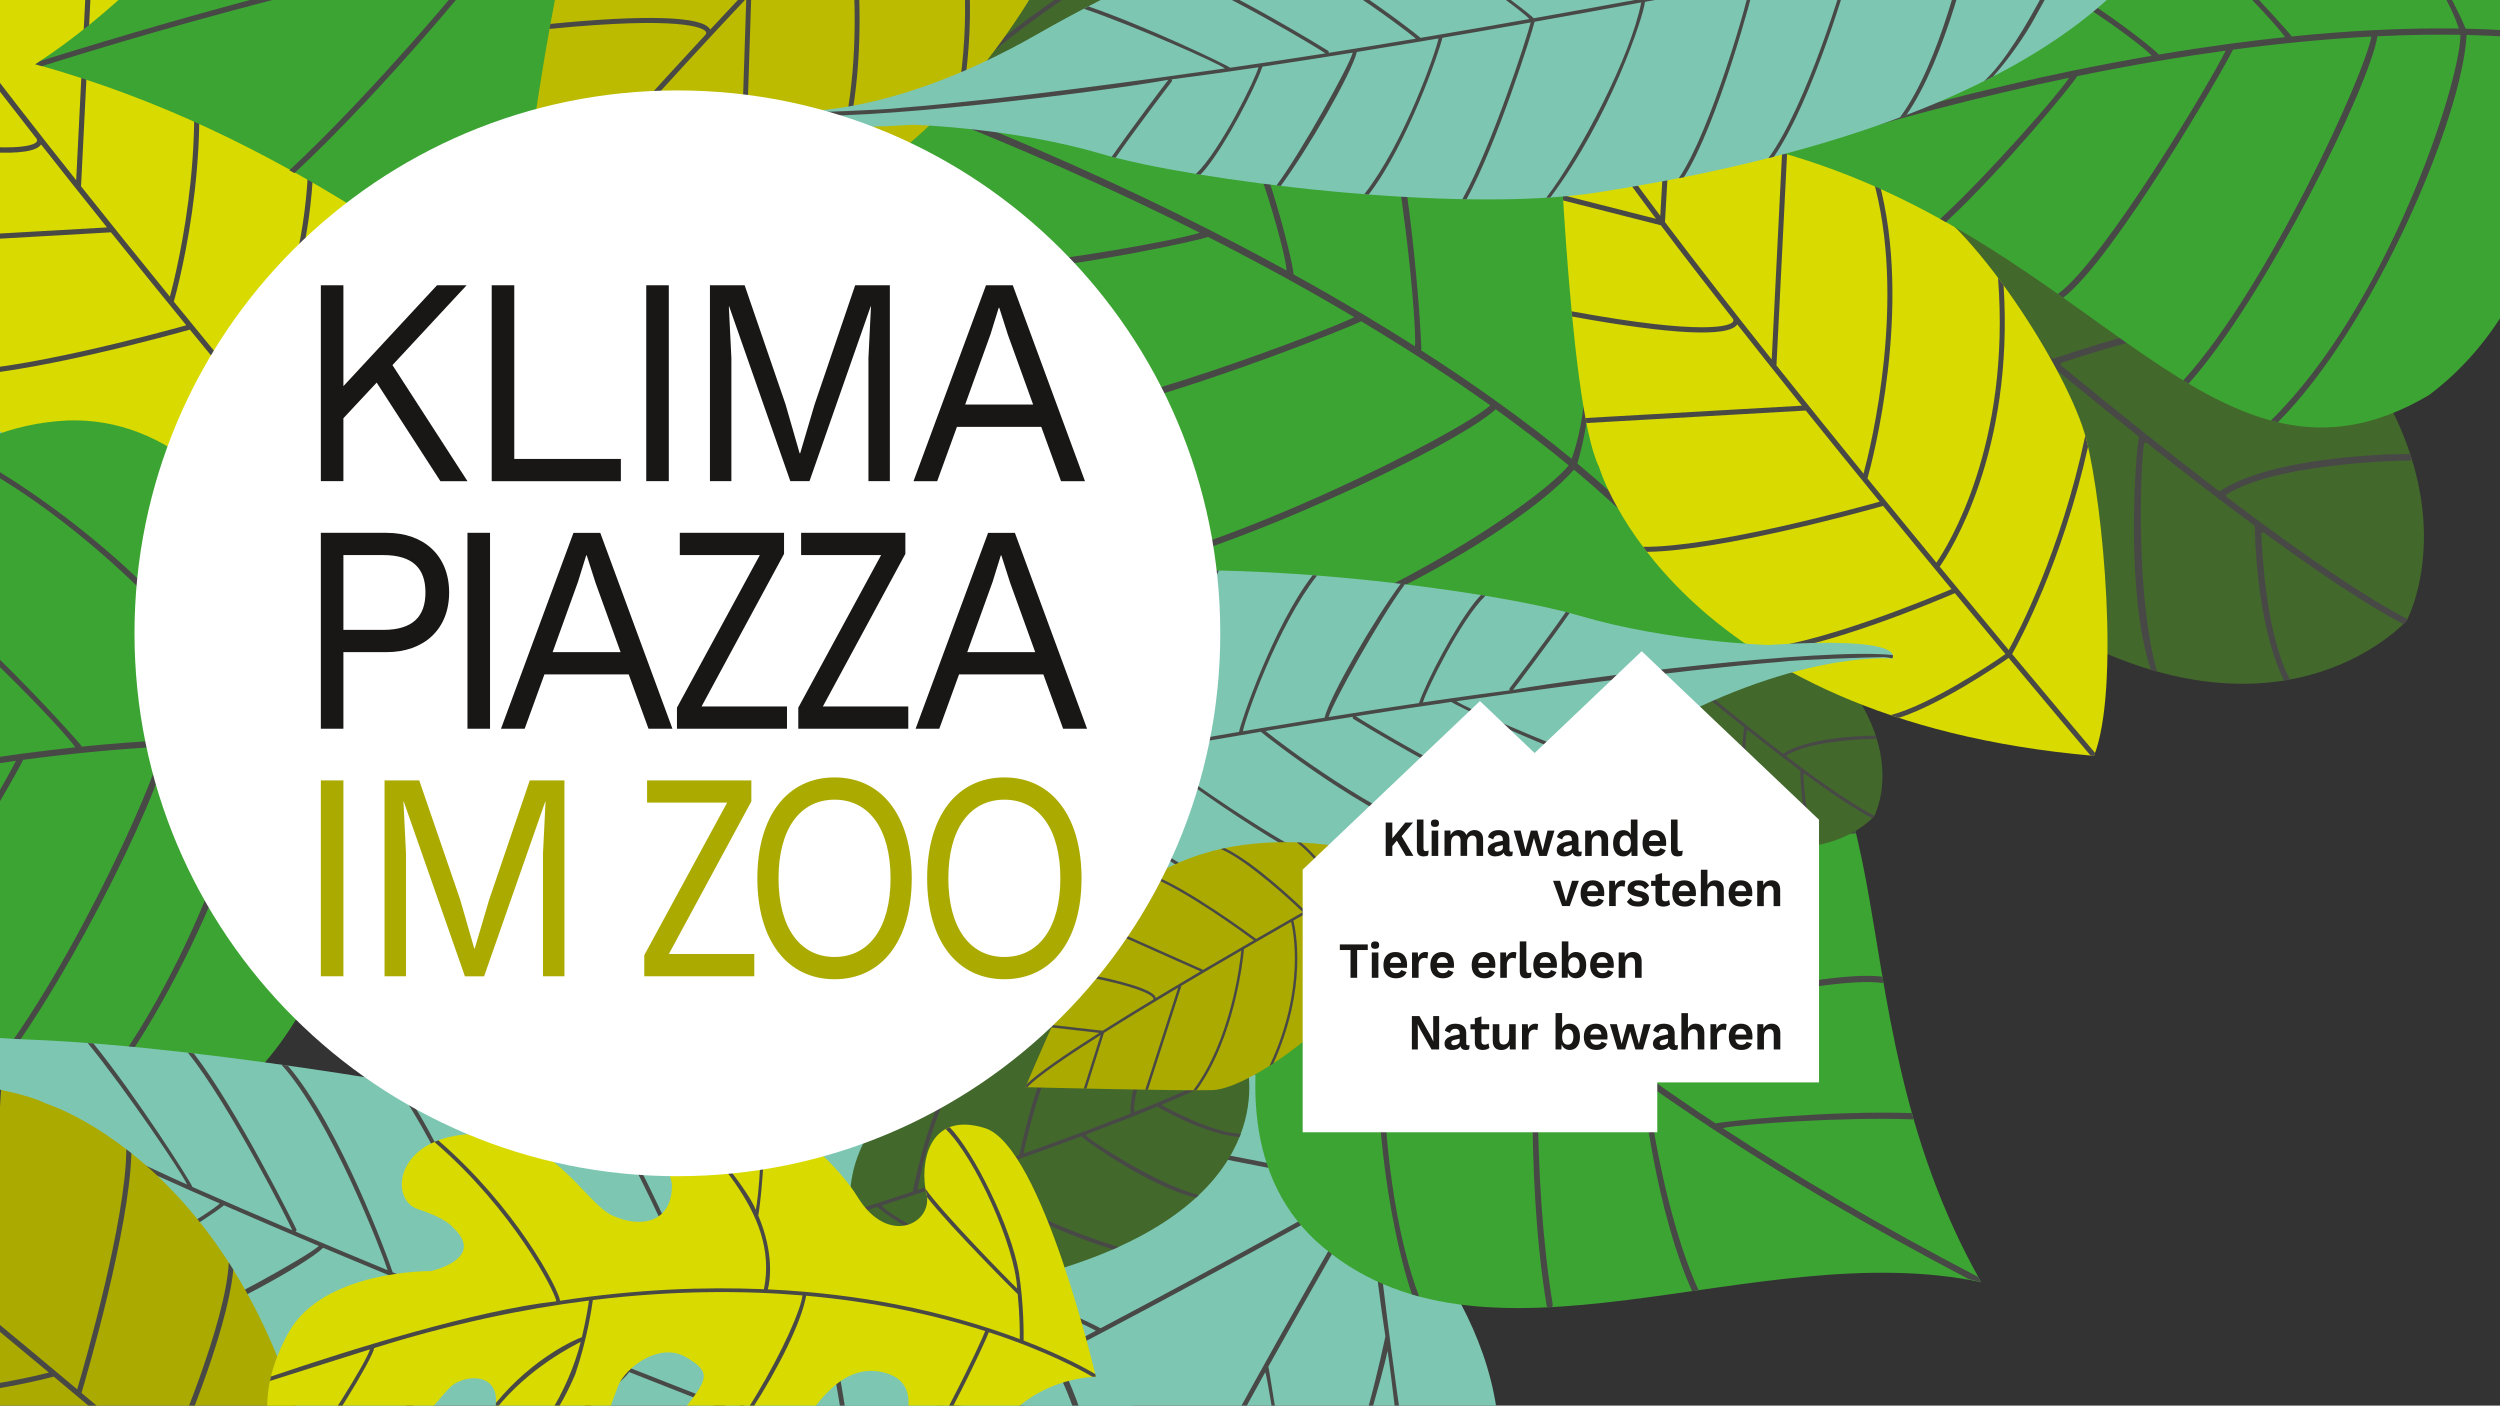 <?xml version="1.0" encoding="utf-8"?>
<!-- Generator: Adobe Illustrator 23.0.4, SVG Export Plug-In . SVG Version: 6.00 Build 0)  -->
<svg version="1.1" id="Ebene_1" xmlns="http://www.w3.org/2000/svg" xmlns:xlink="http://www.w3.org/1999/xlink" x="0px" y="0px"
	 viewBox="0 0 932 524" style="enable-background:new 0 0 932 524;" xml:space="preserve">
<rect x="0" y="0" width="932" height="524" fill="#333333" stroke="none"/>
<style type="text/css">
	.st0{clip-path:url(#SVGID_2_);}
	.st1{clip-path:url(#SVGID_4_);fill:#7DC6B2;}
	.st2{clip-path:url(#SVGID_4_);}
	.st3{clip-path:url(#SVGID_6_);fill:#484847;}
	.st4{clip-path:url(#SVGID_4_);fill:#D9DA00;}
	.st5{clip-path:url(#SVGID_8_);fill:#484847;}
	.st6{clip-path:url(#SVGID_4_);fill:#3CA432;}
	.st7{clip-path:url(#SVGID_10_);fill:#484847;}
	.st8{clip-path:url(#SVGID_4_);fill:#42682B;}
	.st9{clip-path:url(#SVGID_4_);fill:#C4DDA4;}
	.st10{clip-path:url(#SVGID_12_);fill:#484847;}
	.st11{clip-path:url(#SVGID_14_);fill:#484847;}
	.st12{clip-path:url(#SVGID_16_);fill:#484847;}
	.st13{clip-path:url(#SVGID_18_);fill:#484847;}
	.st14{clip-path:url(#SVGID_20_);fill:#484847;}
	.st15{clip-path:url(#SVGID_22_);fill:#484847;}
	.st16{clip-path:url(#SVGID_24_);fill:#484847;}
	.st17{clip-path:url(#SVGID_26_);fill:#484847;}
	.st18{clip-path:url(#SVGID_2_);fill:#3CA432;}
	.st19{clip-path:url(#SVGID_28_);fill:#D9DA00;}
	.st20{clip-path:url(#SVGID_28_);}
	.st21{clip-path:url(#SVGID_30_);fill:#484847;}
	.st22{clip-path:url(#SVGID_28_);fill:#7DC6B2;}
	.st23{clip-path:url(#SVGID_32_);fill:#484847;}
	.st24{clip-path:url(#SVGID_28_);fill:#ABAA00;}
	.st25{clip-path:url(#SVGID_34_);fill:#484847;}
	.st26{clip-path:url(#SVGID_28_);fill:#BCBB00;}
	.st27{clip-path:url(#SVGID_36_);fill:#484847;}
	.st28{clip-path:url(#SVGID_38_);fill:#484847;}
	.st29{clip-path:url(#SVGID_28_);fill:#42682B;}
	.st30{clip-path:url(#SVGID_28_);fill:#C4DDA4;}
	.st31{clip-path:url(#SVGID_40_);fill:#484847;}
	.st32{clip-path:url(#SVGID_42_);fill:#484847;}
	.st33{clip-path:url(#SVGID_44_);fill:#484847;}
	.st34{clip-path:url(#SVGID_28_);fill:#3CA432;}
	.st35{clip-path:url(#SVGID_46_);fill:#484847;}
	.st36{clip-path:url(#SVGID_48_);fill:#484847;}
	.st37{clip-path:url(#SVGID_2_);fill:#FFFFFF;}
	.st38{fill:#181716;}
	.st39{clip-path:url(#SVGID_50_);fill:#FFFFFF;}
	.st40{clip-path:url(#SVGID_50_);fill:#ABAA00;}
	.st41{clip-path:url(#SVGID_50_);fill:#181716;}
	.st42{clip-path:url(#SVGID_2_);fill:#181716;}
	.st43{clip-path:url(#SVGID_2_);fill:#ABAA00;}
</style>
<g>
	<defs>
		<rect id="SVGID_1_" width="932" height="524"/>
	</defs>
	<clipPath id="SVGID_2_">
		<use xlink:href="#SVGID_1_"  style="overflow:visible;"/>
	</clipPath>
	<g class="st0">
		<defs>
			<rect id="SVGID_3_" width="932" height="524"/>
		</defs>
		<clipPath id="SVGID_4_">
			<use xlink:href="#SVGID_3_"  style="overflow:visible;"/>
		</clipPath>
		<path class="st1" d="M75.75,142.67c0,0,55.47,50.8,44.64,113.1c-10.84,62.3-19.52,76.77-19.52,76.77s-29.96-59.33-45.22-64.88
			c0,0-14.23,29.74-43.74,53.93c-29.51,24.19-53.88,41.35-59.41,49.95s-2.31-109.01,6.35-116.82c0,0-38.14,25.33-87.53,22.78
			c-49.4-2.55-90.98,3.56-90.98,3.56s55.56-67.61,70.53-87.16c14.98-19.55,59.75-38.19,59.75-38.19s-54.07-10.41-89.65-34.47
			c-35.58-24.06-89.92-66.23-89.92-66.23s82.78-10.65,105.93-16.44s63.52-0.53,86.63,7.01c0,0-28.49-32.27-23.58-84.4
			c4.91-52.13-22.27-89.54-22.27-89.54s58.92,43.82,92.59,55.71c33.67,11.9,54.11,44.56,54.11,44.56s42.02-61.82,50.36-88.05
			c0,0,14.76,33.78,26.45,53.43c11.69,19.65,24.86,59.7,20.05,85.17L191-13.19c0,0-12.18,71.97-37.38,98.92
			C128.41,112.68,96.94,138.04,75.75,142.67"/>
		<g class="st2">
			<g>
				<defs>
					<rect id="SVGID_5_" x="-338.59" y="-196.23" width="550.14" height="610.7"/>
				</defs>
				<clipPath id="SVGID_6_">
					<use xlink:href="#SVGID_5_"  style="overflow:visible;"/>
				</clipPath>
				<path class="st3" d="M-48.74,371.06c6.38-23,42.04-90.99,69.76-138.75c-7.3,4.5-47.89,27.14-63.86,25.49
					c0.23-0.63,0.47-1.18,0.71-1.65c18.59,1.43,63.26-25.89,65.03-27.07c22.97-39.47,44.5-74.51,50.49-84.21
					c-12.13,6.38-62.29,32.61-116.71,59.17c-1.56,2.82-37.75,57.47-65.72,73.07c-1.48,0.13-2.97,0.24-4.48,0.33
					c25.01-10.99,62.32-63.23,67.49-72.07c-56.53,27.53-139.37,67.63-169.31,75.14c-2.78,0.34-4.3,0.56-4.3,0.56
					s0.48-0.58,1.36-1.66c22-4.75,87.69-35.92,133.05-57.17c-2.36-2.41-46.11-31.75-56.73-35.82c0.47-0.42,0.95-0.83,1.43-1.24
					c13.16,5.66,56.29,35.62,56.92,36.28l-0.05,0.05c18.72-8.79,37.9-18.09,56.18-27.13c-4.66-3-48.79-24.11-73.82-33.2
					c0.74-0.36,1.46-0.7,2.15-1.03c26.76,9.93,70.51,31.41,73.45,33.35c48-23.76,89.39-45.44,99-50.49
					c-10.75-2.32-57.52-12.47-112-25.1c-7.34-0.82-60.71,16.98-77.43,31.04c-0.68-0.2-1.35-0.4-2.05-0.61
					c14.07-12.79,62.51-30.34,74.26-31.64c-21.9-5.09-44.88-10.55-67.15-16.04c-2.19,0.77-52.35,10.35-81.87,10.96
					c-0.78-0.55-1.56-1.11-2.34-1.66c26.18,0.04,72.83-8.55,81.09-10.07c-52.68-13.03-128.37-33.64-153.2-43.67
					c-0.99-0.76-1.53-1.19-1.53-1.19s0.84-0.11,2.36-0.31c24.76,9.98,100.26,30.53,152.8,43.52c-7.34-9.07-51.75-47.13-76.16-54.36
					l0.06-0.19c1.05-0.17,2.09-0.34,3.11-0.52c14.84,5.74,43.22,25.49,54.23,34.88c-1.96-6.33-7.03-30.28-5.42-41.92
					c0.54,0,1.08,0.01,1.63,0.02c-2.35,13.12,5.44,42.32,5.95,43.28c10.04,8.88,18.37,18.18,19.62,19.56
					c12.89,3.17,26.01,6.34,39.03,9.43c-0.17-10.57-18.19-52.75-28.56-68.64c0.42,0.08,0.85,0.15,1.27,0.23
					c9.7,15.73,27.68,54.47,29.08,68.84c66.14,15.68,129.09,29.36,143.04,32.38C62.36,130.45,12.45,81.59-31.65,16.15
					c-2.61-0.26-48.22-6.28-64.2-9.23c-0.17-0.6-0.34-1.22-0.5-1.83c13.87,2.64,57.39,8.59,63.41,9.21
					c-6.8-9.78-14.19-20.23-20.39-30.35c-2.55-0.88-33.68-16.13-46.6-23.5c0.06-0.63,0.1-1.26,0.14-1.88
					c10.83,6.29,39.65,21.16,45.04,23.08C-64.93-35.19-92.47-75-109.75-104.33c-6.05-15.12-12.49-24.01-12.49-24.01
					s1.4,1.04,3.89,2.84C-91.35-76.75-40.4,0.64-10.42,42.95c0.01-5.73-0.09-20.22-1.09-35.69l-0.1-0.03
					c0.01-0.04,0.04-0.13,0.08-0.26c-2.18-17.09-11.96-63.05-18.9-79.88c0.26,0.09,0.52,0.19,0.78,0.28
					c0.64,0.22,1.26,0.48,1.89,0.73c0.01,0.02,0.02,0.04,0.03,0.07c3.32,9.09,16.71,61.74,17.78,75.74
					c3.15-4.72,21.22-25.06,29.33-32.09c0.31,0.47,0.61,0.93,0.9,1.39C11.48-19.26-8.81,4.26-9.78,7.14
					c1.2,18.24,1.09,35.02,1.06,38.02c37.69,48.84,75.18,87.01,83.39,95.24c-0.63-6.68-2.48-27.02-4.13-53.09
					c-7.58-3.2-50.08-16.12-63.74-20.54l1.4-0.97c11.57,3.79,39.64,11.02,62.17,18.77c-0.5-8.14-0.98-16.8-1.39-25.75l-0.1-0.03
					c0.02-0.05,0.05-0.15,0.09-0.26c-0.18-3.84-0.34-7.73-0.49-11.65c-0.45-11.78-0.72-22.85-0.84-33.24
					c-3.5-1.2-27.7-22.1-36.35-35.98c0.29-0.57,0.6-1.17,0.92-1.8c7.51,12.56,31.45,32.99,35.41,35.96
					c-0.38-42.04,0.94-98.43,5.8-123.82c0.53-1.47,1.01-2.85,1.41-4.11c0,0,0.27,0.61,0.75,1.7c-6.57,27.38-7.72,100.11-5.4,161.22
					c0.09,2.43,0.19,4.85,0.3,7.26c4.38-12.64,32.52-63.78,46.7-77.47c0.17,0.63,0.34,1.26,0.5,1.89
					c-15.86,15.94-45.67,72.55-47,80.28c0.45,9.71,0.97,19.09,1.53,27.83c0.01,0.02,0.04,0.04,0.04,0.05l-0.04,0.04
					c1.64,26.12,4.23,53.86,4.23,53.86c4.6-5.39,20.37-24.07,37.41-45.99c-1.49-5.83,6.46-55.37,10.55-73.65l2.01-1.03
					c-3.6,15.84-11.45,64.97-10.98,72.64c7.54-9.75,15.27-20.07,22.33-30.1c-1.51-5.02,4.62-34.97,6.55-51.71l1.38-0.71
					c-1.14,14.82-7.06,45.77-6.48,50.34c11.62-16.65,42.71-57.03,51.07-73.16l0.7-0.36c0,0-0.26,1.53-0.78,4.21
					c-10.75,19.08-41.37,59.15-61.17,86.4c4.72-1.66,30.15-14.4,42.14-21.08c-0.37,0.85-0.73,1.7-1.11,2.55
					c-14.68,7.95-40.98,20.34-42.85,20.95c-2.7,3.62-5.5,7.33-8.47,11.19c-1.06,1.37-2.11,2.73-3.16,4.09c0,0.01,0,0.04,0,0.04
					l-0.04,0c-17.68,22.77-34.23,42.27-38.24,46.97l-0.12,0.18c-0.49,0.13-0.98,0.25-1.46,0.36c0,0,0.35,0.32,0.92,0.88
					c0.83,10.42,10.19,126.58,24.62,188.18c-0.28,0.56-0.43,0.81-0.43,0.81s-0.65-1.3-1.8-3.48c-4.57-22.41-11.66-67.4-13.4-83.59
					c-2.27,5.13-11.65,26.74-18.34,32.4c-0.37-0.45-0.74-0.87-1.1-1.3c8.32-6.78,18.68-32.97,18.93-34.39
					c-2.04-12.77-2.69-25.74-4.18-37.43c-1.6,6.94-14.29,49.71-23.33,63.91c-0.52-0.31-1.03-0.58-1.52-0.78
					c12.82-19.63,24.12-68.2,24.17-68.6c-3.18-25.7-4.59-46.96-5.18-53.97c-4.61,7.46-20.3,32.96-38.73,64.13
					c0.77,2.67,5.43,48.05,12.72,69.67c-0.37,0.59-0.76,1.2-1.17,1.82c-6.68-18.91-11.13-63.99-12.75-69.48
					C4.75,263.01-38.98,343.68-46.88,370.7c-0.21,0.28-0.45,0.58-0.62,0.85C-47.98,372.3-48.39,372.07-48.74,371.06"/>
			</g>
		</g>
		<path class="st4" d="M150.98,217.93C-9.43,203.89-37.24,108.07-37.24,108.07C-49.25,84.05-53.41-44.85-53.41-44.85
			S56.64-6.32,80.2,3.38c23.56,9.7,61.26,68.47,67.82,94.06S160.87,192.89,150.98,217.93"/>
		<g class="st2">
			<g>
				<defs>
					<rect id="SVGID_7_" x="-133.32" y="-106.67" width="357.55" height="384.01"/>
				</defs>
				<clipPath id="SVGID_8_">
					<use xlink:href="#SVGID_7_"  style="overflow:visible;"/>
				</clipPath>
				<path class="st5" d="M149.68,217.81c-4.17-4.93-15.64-18.51-31.18-37.14c-4.34,3.1-26.05,17.76-41.77,22.79
					c-1.05-0.34-2.11-0.68-3.14-1.03c15.07-3.89,39.31-20.05,43.69-23.23c-5.91-7.09-12.37-14.87-19.23-23.15
					c-6.26,2.7-49.32,20.9-74.07,22.94c-0.9-0.57-1.78-1.15-2.65-1.72c22.82-0.82,67.58-19.42,75.45-22.76
					c-8.23-9.96-17-20.61-26.01-31.63c-6.21,1.76-61.58,17.15-89.82,17.47c-0.5-0.64-0.99-1.28-1.46-1.91
					c26.51,0.23,80.72-14.59,89.95-17.18c-9.22-11.29-18.69-22.96-28.08-34.65l-83.42,4.76c-0.12-0.62-0.24-1.26-0.37-1.9
					l82.31-4.69c-8.34-10.39-16.6-20.78-24.58-30.93c-3.19,5.05-25.64,3.81-62.78-2.98c-0.06-0.66-0.13-1.32-0.19-1.99
					c51.11,9.37,60.38,5.49,61.35,3.94c0.29-0.47,0.08-0.9-0.03-1.08c-9.73-12.4-18.99-24.4-27.4-35.58L-50.9,6.7
					c-0.04-0.68-0.08-1.34-0.12-2.01l35.42,9c-18.46-24.62-32.51-44.93-37.73-55.96c-0.06-1.66-0.09-2.58-0.09-2.58
					s0.43,0.15,1.24,0.43c4.52,10.44,18.94,31.32,38.2,56.99l2.44-42.66c0.63,0.22,1.25,0.44,1.89,0.67l-2.54,44.35
					C-0.05,31.04,13.88,48.91,28.4,67.18l4.09-81.55c0.63,0.23,1.26,0.46,1.89,0.68l-4.17,83.14
					c10.92,13.72,22.12,27.62,33.12,41.15C66.22,99.87,79.92,43.8,66.82-1.8c0.76,0.29,1.51,0.57,2.23,0.84
					c13.23,48.2-2.44,107.06-4.24,113.4c8.99,11.05,17.82,21.83,26.22,32.02c4.43-6.43,28.36-44.75,23.43-108.35
					c0.71,0.95,1.42,1.91,2.13,2.88c4.07,63.45-20.37,101.41-24.29,107c9.46,11.48,18.35,22.2,26.24,31.67
					c3.54-6.3,19.8-37.37,29.12-81.49c0.12,0.43,0.26,0.87,0.36,1.28c0.23,0.9,0.46,1.88,0.69,2.89
					c-9.84,43.99-26.19,74.14-28.87,78.89c16.1,19.33,27.81,33.21,31.53,37.61c-0.13,0.37-0.25,0.76-0.39,1.11
					C150.54,217.9,150.12,217.85,149.68,217.81"/>
			</g>
		</g>
		<path class="st6" d="M13.16,23.95l0.02-0.01C199.43,75.53,266.28,238.7,390.7,165.01c90.29-67.71,80.48-205.52,80.48-205.52
			s-49.42-195.76-168.71-191.18C172.52-225.14,125.71-49.31,13.16,23.95"/>
		<g class="st2">
			<g>
				<defs>
					<rect id="SVGID_9_" x="-24.91" y="-253.11" width="527.08" height="482.77"/>
				</defs>
				<clipPath id="SVGID_10_">
					<use xlink:href="#SVGID_9_"  style="overflow:visible;"/>
				</clipPath>
				<path class="st7" d="M15.61,24.67c-1.12-0.32-1.3-0.42-2.43-0.73c2.06-1.19-0.09,0.05,1.93-1.22
					c61.74-19.3,116.18-33.35,164.69-43.31c0.21-0.09,22.08-5,22.32-5c13.47-2.57,25.02-4.81,29.3-5.67
					c-6.82-7.79-62.9-49.41-104.91-64.8c0.75-1.01,0.68-1.05,1.43-2.06c46.05,17.22,102.05,60.83,106.21,65.85
					c14.48-2.44,28.2-4.51,41.15-6.24c0.25-0.1,0.51-0.13,0.78-0.11c10.94-1.46,21.33-2.69,31.16-3.73
					c-3.46-6.18-62.59-72.63-123.96-116.59c-0.48-0.34-4.43-2.63-4.45-3.18c0.55-0.61,1.1-1.21,1.65-1.82
					c0.38-0.02,6.75,4.76,7.08,5c66.27,47.47,122.91,115.08,123.18,115.58c0.1,0.2,0.16,0.41,0.18,0.62
					c16.88-1.72,32.08-2.85,45.53-3.56c19.67-1.04,36.83-1.27,51.51-1.04c-17.48-53.69-109.55-137.45-170.4-164.83
					c1.24-0.72,2.49-1.41,3.74-2.09c41.99,20.7,138.38,89.17,170.57,166.99c34.92,0.75,54.65,4.08,58.79,4.85
					c0.33,1.22,0.5,1.89,0.51,1.93c0,0.05,0.05,0.67,0.1,1.79c-0.14,0.01-0.29,0.03-0.43,0c-0.27-0.06-19.94-4.06-58.39-4.93
					c-2.52,47.72-53.23,168.04-109.35,224.39c-1.33-0.31-2.65-0.64-3.97-1c0.06-0.08,0.09-0.17,0.17-0.25
					c66.73-65.67,108.93-193,109.62-223.22c-13.78-0.23-29.83-0.06-48.13,0.82c-4.47,28.24-64.22,150.65-109.4,201.26
					c-1.03-0.61-2.06-1.24-3.09-1.86C297.09,103.06,354.05-22.24,357.24-42.7c-0.27,0.01-0.52,0.02-0.79,0.04
					c-21.9,1.16-48.41,3.44-79.35,7.56c-4.64,10.05-68.8,121.13-98.35,143.73c-1-0.71-1.99-1.41-3-2.12
					c0.11-0.14,0.21-0.29,0.36-0.4c26.71-19.72,89.22-124.61,96.77-140.64c-25.7,3.52-55.38,8.02-86.96,14.48
					c-2.82,4.81-42.16,52.97-76.14,84.6c-1.1-0.62-0.8-0.45-1.91-1.06c29.56-27.34,68.88-73.69,74.32-82.34
					C133.73-8.77,77.18,5.28,15.61,24.67"/>
			</g>
		</g>
		<path class="st8" d="M527.66-81.11c0,0,22.69,46.89-52.2,94.9c-74.89,48.01-109.77,8.94-109.77,8.94s-30.01-54.48,57.56-105.71
			C510.82-134.2,527.66-81.11,527.66-81.11"/>
		<path class="st9" d="M357.54,53.18"/>
		<path class="st9" d="M357.92,53.73"/>
		<g class="st2">
			<g>
				<defs>
					<rect id="SVGID_11_" x="337.01" y="-147.39" width="208.83" height="223.49"/>
				</defs>
				<clipPath id="SVGID_12_">
					<use xlink:href="#SVGID_11_"  style="overflow:visible;"/>
				</clipPath>
				<path class="st10" d="M430.2-24.34c0.13-0.08,0.21-0.22,0.2-0.37c0-0.15-0.08-0.29-0.21-0.37
					c-4.18-2.51-36.08-15.09-55.51-16.17c0.32-0.45,0.62-0.9,0.95-1.35c20.67,0.35,53.5,14.87,56.44,16.79
					c0.16,0.09,0.32,0.1,0.47,0.01c13.01-8.12,27.55-16.93,43.23-26.16c0.13-0.08,0.21-0.21,0.21-0.36
					c0.01-0.15-0.06-0.29-0.18-0.38c-16.42-11.77-53.02-17.32-69.95-18.99c0.72-0.52,1.45-1.05,2.19-1.57
					c18.76,1.86,54,8.06,69.29,19.68c0.01,0.01,0.05,0.07,0.08,0.11c0.12,0.18,0.41,0.29,0.61,0.17
					c15.06-8.84,28.17-16.33,36.52-21.05c0.14-0.08,0.22-0.23,0.22-0.39c0-0.15-0.09-0.3-0.23-0.38c0,0,0,0,0,0
					c-8.71-5.71-50.99-16.79-78.76-14.74c1.1-0.56,2.19-1.11,3.26-1.64c18.23-0.09,55.31,4.02,76.64,15.2
					c0.35,0.18,0.58,0.31,0.69,0.35c0.03,0.02,0.08,0.06,0.14,0.1c0.12,0.11,0.36,0.17,0.53,0.07c6.02-3.4,9.8-5.49,10.44-5.84
					c0,0,0,0,0,0c0.11,0.3,0.17,0.47,0.17,0.48c0,0,0,0.01,0,0.01s0,0.01,0,0.01c0,0,0.01,0.02,0.02,0.05c0,0,0,0.01,0.01,0.01
					c0.06,0.13,0.2,0.45,0.39,0.93c0,0,0,0.01,0,0.01c-1.65,0.91-11.42,6.34-25.38,14.34c-0.12,0.07-0.2,0.18-0.21,0.32
					c-0.21,1.5,1.04,46.86-13.45,69.75c-1.51,1.15-3.07,2.3-4.68,3.45c16.67-20.65,16.13-64.43,16.23-71.48
					c0.03-0.17-0.04-0.33-0.18-0.43c-0.14-0.1-0.32-0.1-0.47-0.02c-14.41,8.28-28.35,16.46-41.42,24.33
					c-0.12,0.07-0.2,0.2-0.21,0.35c0,0.09-0.01,0.26-0.02,0.51c-0.28,9.49-0.46,48.96-13.35,68.73c-0.91,0.36-1.82,0.71-2.71,1.04
					c13.99-19.03,14.1-61.43,14.42-68.71c0.01-0.16-0.07-0.31-0.21-0.39c-0.15-0.09-0.31-0.08-0.45,0
					c-16.25,9.8-30.82,18.91-43.31,27.07c-0.17,0.11-0.24,0.32-0.17,0.51c0.01,0.02,0.03,0.07,0.04,0.09
					c3.51,14.03-4.44,40.58-7.33,48.35c-0.56-0.01-1.11-0.03-1.66-0.05c1.96-5.76,10.69-33.32,7.59-47.19
					c-0.03-0.12-0.11-0.23-0.21-0.29l-0.05-0.02c-0.13-0.05-0.28-0.04-0.4,0.04c-20.89,13.73-35.82,24.77-44.49,32.87
					c-0.2-0.2-0.31-0.32-0.31-0.32s-0.21-0.38-0.53-1.09c7.16-6.64,18.45-15.22,33.66-25.57c0.14-0.1,0.21-0.27,0.18-0.43
					c-0.03-0.17-0.15-0.3-0.31-0.35c-2.71-0.75-23.64-7.46-37.18-5.47c0.08-0.49,0.17-0.99,0.26-1.49
					c16.34-1.92,39.08,5.98,39.17,6.03c0.14,0.07,0.31,0.06,0.44-0.03C409.83-11.36,419.53-17.65,430.2-24.34"/>
			</g>
		</g>
		<path class="st1" d="M510.4,441.7c0,0,56.79,49.33,47.58,111.9s-17.5,77.26-17.5,77.26s-31.5-58.52-46.91-63.67
			c0,0-13.45,30.11-42.31,55.06c-28.86,24.96-52.78,42.74-58.08,51.49c-5.3,8.75-5.16-108.91,3.29-116.95
			c0,0-37.46,26.32-86.9,25.07c-49.45-1.26-90.86,5.94-90.86,5.94s53.77-69.04,68.23-88.97c14.46-19.93,58.73-39.74,58.73-39.74
			s-54.32-8.99-90.53-32.11s-91.62-63.86-91.62-63.86s82.47-12.81,105.47-19.2c23-6.39,63.49-2.19,86.78,4.74
			c0,0-29.33-31.51-25.78-83.75c3.55-52.24-24.61-88.93-24.61-88.93s60.05,42.26,94.02,53.27c33.97,11.01,58.51,56.36,58.51,56.36
			s37.14-76.12,44.79-102.57c0,0,15.64,33.38,27.84,52.72c12.2,19.34,26.41,59.03,22.27,84.61l68.72-37.48
			c0,0-10.29,72.26-34.78,99.87C562.26,410.35,531.46,436.53,510.4,441.7"/>
		<g class="st2">
			<g>
				<defs>
					<rect id="SVGID_13_" x="100.59" y="110.52" width="539.42" height="602.58"/>
				</defs>
				<clipPath id="SVGID_14_">
					<use xlink:href="#SVGID_13_"  style="overflow:visible;"/>
				</clipPath>
				<path class="st11" d="M391.93,673.28c5.78-23.16,39.64-92.06,66.1-140.53c-7.18,4.69-47.16,28.39-63.17,27.16
					c0.21-0.64,0.43-1.2,0.66-1.67c18.62,0.94,62.56-27.53,64.3-28.76c21.93-40.06,42.54-75.65,48.27-85.5
					c-11.96,6.69-61.42,34.23-115.12,62.2c-1.48,2.86-36.23,58.44-63.79,74.76c-1.48,0.17-2.97,0.32-4.47,0.45
					c24.71-11.65,60.64-64.84,65.57-73.81c-55.79,29-137.55,71.25-167.29,79.54c-2.77,0.41-4.28,0.68-4.28,0.68s0.47-0.6,1.32-1.69
					c21.87-5.32,86.72-38.2,131.51-60.63c-2.43-2.35-46.92-30.54-57.65-34.33c0.46-0.43,0.92-0.85,1.4-1.28
					c13.3,5.31,57.2,34.14,57.85,34.77l-0.05,0.05c18.48-9.27,37.41-19.08,55.45-28.59c-4.73-2.87-49.4-22.82-74.66-31.25
					c0.73-0.38,1.44-0.74,2.12-1.09c27.01,9.23,71.3,29.55,74.3,31.41c47.36-25,88.17-47.77,97.64-53.07
					c-10.8-2.04-57.82-10.96-112.61-22.15c-7.36-0.63-60.24,18.56-76.59,33.05c-0.68-0.18-1.36-0.37-2.06-0.56
					c13.73-13.15,61.7-31.97,73.4-33.57c-22.02-4.52-45.14-9.38-67.54-14.28c-2.17,0.82-52.07,11.72-81.55,13.1
					c-0.79-0.53-1.59-1.07-2.39-1.6c26.18-0.64,72.58-10.45,80.8-12.19c-53.01-11.65-129.21-30.27-154.29-39.64
					c-1.01-0.74-1.56-1.15-1.56-1.15s0.84-0.13,2.35-0.37c25.01,9.33,101.03,27.9,153.89,39.51c-7.58-8.88-52.96-45.76-77.56-52.35
					l0.05-0.19c1.04-0.2,2.08-0.4,3.09-0.6c14.99,5.35,43.87,24.35,55.12,33.44c-2.12-6.28-7.82-30.08-6.51-41.76
					c0.54-0.01,1.08-0.02,1.63-0.03c-2.01,13.18,6.55,42.16,7.08,43.11c10.27,8.62,18.84,17.7,20.13,19.04
					c12.96,2.84,26.17,5.66,39.26,8.41c-0.44-10.56-19.57-52.25-30.35-67.87c0.42,0.07,0.85,0.13,1.27,0.19
					c10.11,15.47,29.09,53.73,30.88,68.05c66.53,13.95,129.82,25.97,143.84,28.62c-11.01-10.49-62.18-58.02-107.97-122.28
					c-2.61-0.19-48.36-5.01-64.41-7.54c-0.19-0.6-0.37-1.21-0.55-1.82c13.93,2.27,57.59,7.09,63.63,7.55
					c-7.05-9.6-14.71-19.85-21.17-29.8c-2.57-0.81-34.09-15.24-47.2-22.27c0.04-0.63,0.06-1.26,0.09-1.89
					c10.99,6,40.19,20.11,45.63,21.89c-10.64-16.57-39.21-55.65-57.26-84.52c-6.44-14.96-13.11-23.67-13.11-23.67
					s1.43,1.01,3.96,2.74c28.27,48.02,81.23,124.05,112.31,165.56c-0.14-5.72-0.62-20.21-2.03-35.65l-0.1-0.03
					c0.01-0.04,0.04-0.14,0.08-0.26c-2.63-17.02-13.6-62.72-20.99-79.36c0.26,0.09,0.53,0.18,0.79,0.26
					c0.64,0.21,1.27,0.45,1.91,0.68c0.01,0.02,0.02,0.04,0.03,0.07c3.55,9,18.32,61.28,19.75,75.25
					c3.03-4.8,20.56-25.61,28.48-32.84c0.32,0.46,0.63,0.91,0.94,1.36c-8.6,7.75-28.26,31.8-29.16,34.7
					c1.67,18.2,2.01,34.98,2.06,37.98c38.95,47.83,77.43,85.02,85.86,93.02c-0.81-6.66-3.19-26.95-5.52-52.97
					c-7.66-3-50.49-14.8-64.25-18.86l1.38-1.01c11.67,3.48,39.92,9.97,62.64,17.14c-0.72-8.13-1.42-16.77-2.07-25.7l-0.1-0.03
					c0.01-0.05,0.05-0.16,0.08-0.27c-0.28-3.83-0.54-7.71-0.8-11.63c-0.76-11.76-1.32-22.82-1.71-33.21
					c-3.53-1.11-28.27-21.37-37.28-35.02c0.28-0.58,0.57-1.18,0.87-1.82c7.84,12.36,32.31,32.15,36.34,35.02
					c-1.48-42.01-1.63-98.42,2.56-123.93c0.5-1.48,0.93-2.87,1.3-4.14c0,0,0.29,0.61,0.8,1.68c-5.85,27.55-5.1,100.28-1.18,161.31
					c0.16,2.43,0.32,4.85,0.49,7.25c4.05-12.75,30.84-64.61,44.66-78.66c0.19,0.62,0.37,1.25,0.55,1.88
					c-15.44,16.35-43.76,73.72-44.88,81.48c0.7,9.7,1.47,19.05,2.25,27.78c0.01,0.02,0.04,0.04,0.05,0.05l-0.04,0.04
					c2.33,26.07,5.64,53.73,5.64,53.73c4.45-5.51,19.73-24.59,36.2-46.96c-1.64-5.79,5.01-55.52,8.62-73.9l1.99-1.08
					c-3.18,15.93-9.75,65.25-9.08,72.91c7.29-9.94,14.74-20.46,21.54-30.67c-1.64-4.98,3.71-35.08,5.2-51.86l1.37-0.74
					c-0.76,14.85-5.86,45.94-5.16,50.49c11.18-16.95,41.2-58.13,49.14-74.48l0.69-0.38c0,0-0.22,1.53-0.67,4.23
					c-10.24,19.36-39.81,60.22-58.88,87.97c4.68-1.79,29.77-15.18,41.58-22.17c-0.34,0.86-0.69,1.72-1.04,2.58
					c-14.47,8.33-40.43,21.4-42.29,22.07c-2.61,3.69-5.31,7.47-8.18,11.41c-1.02,1.4-2.04,2.79-3.05,4.17c0,0.01,0,0.04,0,0.04
					l-0.04,0c-17.08,23.22-33.11,43.15-37,47.96l-0.11,0.18c-0.49,0.14-0.98,0.28-1.45,0.4c0,0,0.36,0.31,0.95,0.86
					c1.11,10.39,13.5,126.27,29.54,187.47c-0.26,0.57-0.41,0.82-0.41,0.82s-0.69-1.28-1.89-3.43
					c-5.16-22.28-13.42-67.07-15.59-83.22c-2.13,5.19-10.95,27.04-17.48,32.87c-0.38-0.44-0.76-0.85-1.14-1.27
					c8.14-6.99,17.81-33.45,18.02-34.87c-2.38-12.71-3.36-25.66-5.16-37.31c-1.42,6.98-12.98,50.07-21.65,64.5
					c-0.53-0.3-1.04-0.55-1.54-0.74c12.3-19.96,22.32-68.81,22.36-69.21c-3.85-25.61-5.82-46.82-6.59-53.81
					c-4.41,7.58-19.43,33.48-37.04,65.12c0.84,2.65,6.69,47.89,14.54,69.31c-0.36,0.6-0.73,1.22-1.12,1.85
					c-7.18-18.73-12.8-63.68-14.56-69.12c-29.08,52.33-70.69,134.11-77.87,161.34c-0.2,0.29-0.43,0.59-0.6,0.86
					C392.72,674.5,392.3,674.28,391.93,673.28"/>
			</g>
		</g>
		<path class="st6" d="M333.96,35.57l0.02,0c81.03,111.45,45.9,232.17,148.04,246.27c80.43,2.3,136.13-78.96,136.13-78.96
			s59.31-131.16-9.28-181.55C533.44-32.68,429.28,44.65,333.96,35.57"/>
		<g class="st2">
			<g>
				<defs>
					<rect id="SVGID_15_" x="252.85" y="-100.36" width="444.03" height="431.33"/>
				</defs>
				<clipPath id="SVGID_16_">
					<use xlink:href="#SVGID_15_"  style="overflow:visible;"/>
				</clipPath>
				<path class="st12" d="M335.38,37.55c-0.48-0.68-0.91-1.3-1.4-1.97c1.68,0.25,3.66,0.52,5.35,0.71
					c43.02,16.63,80.04,33.41,111.52,49.38c0.16,0.04,0.3,0.12,0.43,0.22c10.01,5.08,19.46,10.08,28.36,14.97
					c-0.35-7.37-13.44-54.54-30.05-81.77c0.87-0.23,1.73-0.45,2.6-0.68c18.05,30.05,29.94,79.24,30.04,83.88
					c9.16,5.07,17.74,10,25.74,14.78c0.18,0.05,0.34,0.15,0.48,0.29c6.76,4.04,13.09,7.96,19.04,11.75
					c0.81-4.99-3.99-70.92-18.72-122.69c-0.12-0.41-0.01-0.82,0.23-1.13c0.58-0.1,1.15-0.19,1.72-0.28c0.22,0.16,0.4,0.37,0.48,0.65
					c15.91,55.9,18.76,124.05,18.68,124.45c-0.03,0.16-0.1,0.3-0.17,0.43c10.18,6.53,19.16,12.65,26.99,18.22
					c11.43,8.15,21.11,15.64,29.2,22.28c14.08-37.72-0.12-125.32-21.92-167.6c1.01,0.15,2.01,0.32,3.01,0.49
					c14.24,30.19,37.64,111.18,21.06,168.88c19.15,15.92,28.68,26.53,30.66,28.8c-0.36,0.83-0.56,1.28-0.57,1.3
					c-0.02,0.03-0.27,0.39-0.74,1.04c-0.08-0.06-0.17-0.11-0.24-0.19c-0.13-0.15-9.32-11.11-30.39-28.66
					c-22.59,25.51-104.29,70.14-160.61,76.67c-0.6-0.76-1.2-1.54-1.77-2.32c0.07-0.02,0.13-0.06,0.2-0.06
					c66.38-7.03,146.44-59.35,160.24-75.9c-7.58-6.25-16.62-13.27-27.22-20.9c-15.03,13.77-102.7,55.56-150.37,63.74
					c-0.3-0.8-0.6-1.6-0.9-2.41c50.95-8.17,138.35-52.8,149.21-62.81c-0.15-0.11-0.3-0.22-0.46-0.33
					c-12.74-9.07-28.54-19.57-47.63-31c-7.05,3.55-92.15,37.05-118.67,36.55c-0.24-0.84-0.48-1.67-0.73-2.51
					c0.12-0.03,0.25-0.07,0.38-0.06c23.66,0.85,105.09-29.93,116.42-35.52c-15.9-9.45-34.02-19.5-54.51-29.92
					c-3.71,1.43-47.03,10.84-80.03,13.41c-0.34-0.83-0.68-1.66-1.02-2.49c28.63-2.14,71.07-10.08,77.95-12.49
					C415.7,70.84,378.34,54.06,335.38,37.55"/>
			</g>
		</g>
		<path class="st8" d="M673.95,58.02c0,0,53.81-54.42,157.03,25.75s66.21,147.63,66.21,147.63s-60.73,68.29-174.62-27.87
			C608.68,107.38,673.95,58.02,673.95,58.02"/>
		<g class="st2">
			<g>
				<defs>
					<rect id="SVGID_17_" x="637.31" y="36.72" width="286.56" height="237.31"/>
				</defs>
				<clipPath id="SVGID_18_">
					<use xlink:href="#SVGID_17_"  style="overflow:visible;"/>
				</clipPath>
				<path class="st13" d="M800.35,165.14c-0.18-0.14-0.41-0.18-0.62-0.1c-0.21,0.07-0.36,0.26-0.41,0.47
					c-1.43,7.02-3.2,57.37,4.83,84.81c-0.77-0.21-1.54-0.42-2.33-0.66c-9.65-28.79-5.64-81.39-4.43-86.4
					c0.05-0.27-0.03-0.5-0.22-0.65c-17.63-14.03-36.95-29.85-57.42-47.04c-0.17-0.14-0.39-0.19-0.6-0.12
					c-0.21,0.06-0.37,0.23-0.43,0.44c-8.25,28.5,2.02,81.92,8.01,106.19c-1.08-0.75-2.16-1.49-3.25-2.27
					c-6.63-26.9-15.32-78.73-6.72-105.6c0.01-0.03,0.07-0.11,0.11-0.17c0.19-0.26,0.21-0.71-0.06-0.93
					c-19.63-16.52-36.43-31-47.06-40.25c-0.18-0.15-0.42-0.2-0.64-0.12c-0.21,0.08-0.37,0.27-0.41,0.5c0,0,0,0.01,0,0.01
					c-3.63,14.86,1.76,78.85,18.21,116.3c-1.32-1.25-2.62-2.49-3.87-3.72c-9.07-25.21-21.56-78.57-16.53-113.6
					c0.08-0.57,0.14-0.96,0.15-1.13c0.01-0.05,0.04-0.14,0.08-0.24c0.09-0.23,0.06-0.58-0.16-0.77
					c-7.66-6.67-12.41-10.88-13.2-11.59c0,0,0,0,0,0c0.36-0.3,0.57-0.46,0.58-0.47l0.01,0c0,0,0.01-0.01,0.01-0.01
					c0-0.01,0.02-0.02,0.06-0.06c0,0,0.01-0.01,0.01-0.01c0.15-0.15,0.52-0.5,1.1-1c0,0,0.01-0.01,0.01-0.01
					c2.07,1.84,14.38,12.7,32.3,28.11c0.15,0.13,0.35,0.18,0.55,0.14c2.18-0.44,64.38-24.41,103.19-15.58
					c2.33,1.52,4.69,3.12,7.08,4.79c-36.77-12.97-97.14,9.26-106.95,12.58c-0.24,0.04-0.44,0.22-0.51,0.46
					c-0.07,0.24,0.01,0.5,0.2,0.66c18.53,15.89,36.7,31.18,54.01,45.44c0.16,0.14,0.38,0.18,0.59,0.12
					c0.13-0.04,0.37-0.12,0.71-0.23c13.28-4.27,68.04-23.37,101.73-15.21c0.95,1.09,1.87,2.17,2.77,3.24
					c-33.22-10.04-91.98,10.6-102.23,13.72c-0.23,0.07-0.39,0.26-0.44,0.49c-0.05,0.25,0.04,0.47,0.22,0.62
					c21.54,17.69,41.3,33.4,58.72,46.7c0.23,0.18,0.56,0.18,0.79-0.01c0.03-0.02,0.08-0.07,0.11-0.11
					c17.71-11.74,58.37-13.74,70.55-13.57c0.26,0.78,0.51,1.56,0.74,2.33c-8.93,0.11-51.39,1.53-69.08,12.63
					c-0.15,0.1-0.26,0.26-0.29,0.44l-0.01,0.08c-0.01,0.21,0.08,0.41,0.25,0.54c29.26,22.19,51.87,37.46,67.34,45.5
					c-0.18,0.38-0.29,0.58-0.29,0.58s-0.42,0.47-1.25,1.27c-12.7-6.66-30.13-18.09-51.93-34.08c-0.2-0.15-0.47-0.16-0.69-0.04
					c-0.22,0.12-0.34,0.36-0.33,0.6c0.29,4.12,1.26,36.39,10.65,54.17c-0.72,0.13-1.45,0.26-2.19,0.37
					c-10.67-21.69-10.88-57.06-10.86-57.21c0.03-0.23-0.07-0.46-0.25-0.6C828.32,186.98,814.86,176.64,800.35,165.14"/>
			</g>
		</g>
		<path class="st8" d="M-127.94,473.8c0,0,76.52,1.1,93.96-128.43c17.43-129.52-56.25-151.71-56.25-151.71
			s-91.18-6.14-105.02,142.27C-209.09,484.34-127.94,473.8-127.94,473.8"/>
		<g class="st2">
			<g>
				<defs>
					<rect id="SVGID_19_" x="-275.69" y="167.4" width="311.15" height="324.41"/>
				</defs>
				<clipPath id="SVGID_20_">
					<use xlink:href="#SVGID_19_"  style="overflow:visible;"/>
				</clipPath>
				<path class="st14" d="M-112.87,308.79c-0.03,0.22-0.17,0.41-0.37,0.5c-0.2,0.09-0.44,0.07-0.62-0.05
					c-5.94-4-42.5-38.67-56-63.88c-0.4,0.7-0.8,1.38-1.2,2.1c13.3,27.3,53.02,62.01,57.4,64.73c0.22,0.16,0.33,0.37,0.3,0.62
					c-2.74,22.36-5.43,47.19-7.99,73.8c-0.02,0.22-0.15,0.41-0.34,0.51c-0.19,0.1-0.42,0.1-0.61-0.01
					c-25.86-14.55-55.98-59.85-68.72-81.35c-0.25,1.29-0.5,2.57-0.73,3.89c14.13,23.83,44.26,66.89,69.22,80.04
					c0.03,0.01,0.13,0.03,0.2,0.04c0.32,0.05,0.65,0.36,0.61,0.71c-2.43,25.54-4.25,47.65-5.35,61.69
					c-0.02,0.23-0.16,0.44-0.38,0.53c-0.21,0.09-0.46,0.06-0.64-0.07c0,0,0,0-0.01,0c-13.01-8.06-54.02-57.47-68.53-95.71
					c-0.07,1.81-0.12,3.61-0.16,5.37c11.2,24.33,39.7,71.15,67.83,92.61c0.46,0.35,0.77,0.59,0.9,0.7c0.04,0.03,0.12,0.07,0.23,0.12
					c0.23,0.1,0.45,0.37,0.43,0.66c-0.78,10.13-1.23,16.46-1.29,17.52c0,0,0,0,0,0c0.47-0.04,0.73-0.07,0.74-0.07c0,0,0.01,0,0.01,0
					s0.01,0,0.01,0c0.01,0,0.03,0,0.08,0c0.01,0,0.01,0,0.02,0c0.21,0,0.72-0.01,1.49-0.06c0,0,0.01,0,0.01,0
					c0.18-2.76,1.35-19.14,3.33-42.69c0.02-0.2,0.12-0.38,0.29-0.48c1.86-1.21,63.03-27.71,84.52-61.21
					c0.6-2.72,1.16-5.52,1.69-8.38c-17.14,35.02-75.78,61.48-85.1,65.99c-0.2,0.14-0.47,0.15-0.69,0.03
					c-0.22-0.12-0.34-0.36-0.32-0.61c2.08-24.32,4.32-47.96,6.67-70.26c0.02-0.21,0.15-0.4,0.33-0.5c0.12-0.06,0.35-0.18,0.67-0.34
					c12.46-6.26,64.91-31.02,83.22-60.45c-0.08-1.44-0.18-2.86-0.29-4.26c-16.65,30.45-73.04,56.92-82.54,61.87
					c-0.21,0.11-0.46,0.09-0.66-0.04c-0.21-0.14-0.3-0.36-0.28-0.6c2.96-27.72,6.04-52.77,9.15-74.47c0.04-0.29,0.27-0.51,0.57-0.55
					c0.04,0,0.1,0,0.15,0c20.86-4.04,51.27-31.11,59.83-39.77c-0.37-0.74-0.73-1.47-1.1-2.18c-6.45,6.18-37.73,34.93-58.12,39.41
					c-0.18,0.04-0.37,0-0.51-0.11l-0.06-0.05c-0.15-0.14-0.23-0.35-0.2-0.56c5.31-36.33,10.73-63.07,16.14-79.65
					c-0.4-0.14-0.62-0.21-0.62-0.21s-0.63-0.04-1.78-0.03c-4.39,13.65-8.81,34.02-13.15,60.7c-0.04,0.24-0.22,0.45-0.46,0.51
					c-0.24,0.07-0.49-0.01-0.66-0.2c-2.68-3.14-24.61-26.84-30.37-46.1c-0.61,0.41-1.21,0.83-1.82,1.26
					c7.59,22.95,32.23,48.32,32.35,48.42c0.18,0.14,0.28,0.38,0.24,0.61C-108.23,273.61-110.58,290.42-112.87,308.79"/>
			</g>
		</g>
		<path class="st6" d="M-161.21,321.26l0.01-0.01c119.86,33.2,162.87,138.2,242.93,90.78c58.1-43.57,51.79-132.25,51.79-132.25
			s-31.8-125.97-108.56-123.02C-58.66,160.97-88.78,274.12-161.21,321.26"/>
		<g class="st2">
			<g>
				<defs>
					<rect id="SVGID_21_" x="-188.65" y="139.74" width="342.94" height="317.43"/>
				</defs>
				<clipPath id="SVGID_22_">
					<use xlink:href="#SVGID_21_"  style="overflow:visible;"/>
				</clipPath>
				<path class="st15" d="M-159.09,321.86c-0.72-0.21-1.37-0.4-2.1-0.6c1.32-0.77,2.88-1.69,4.17-2.5
					c39.73-12.42,75.3-21.37,106.52-27.78c0.13-0.06,0.28-0.09,0.42-0.09c9.93-2.03,19.41-3.81,28.45-5.36
					c-4.39-5.01-40.14-30.97-67.17-40.87c0.49-0.65,0.97-1.3,1.46-1.94c29.63,11.08,65.67,39.14,68.35,42.37
					c9.32-1.57,18.15-2.9,26.48-4.02c0.16-0.06,0.33-0.08,0.5-0.07c7.04-0.94,13.72-1.73,20.05-2.4
					c-2.23-3.98-42.66-47.85-82.16-76.14c-0.31-0.22-0.46-0.57-0.47-0.93c0.35-0.39,0.71-0.78,1.06-1.17
					c0.24-0.01,0.49,0.04,0.71,0.19c42.65,30.55,82.94,77.08,83.11,77.4c0.07,0.13,0.1,0.26,0.12,0.4
					c10.86-1.1,20.64-1.83,29.3-2.29c12.65-0.67,23.7-0.82,33.14-0.67C81.6,240.84,22.36,186.94-16.8,169.32
					c0.8-0.46,1.6-0.91,2.41-1.34c27.02,13.32,89.05,57.38,109.76,107.46c22.47,0.48,35.17,2.62,37.83,3.12
					c0.21,0.78,0.32,1.22,0.33,1.24c0,0.03,0.03,0.43,0.06,1.15c-0.09,0.01-0.18,0.02-0.28,0c-0.18-0.04-12.83-2.61-37.57-3.17
					c-1.62,30.71-34.25,108.13-70.37,144.4c-0.85-0.2-1.71-0.41-2.56-0.64c0.04-0.05,0.06-0.11,0.11-0.16
					c42.94-42.26,70.09-124.19,70.54-143.64c-8.87-0.15-19.2-0.04-30.97,0.53c-2.88,18.17-41.33,96.94-70.4,129.51
					c-0.66-0.39-1.32-0.8-1.99-1.2c31.4-34.4,68.06-115.03,70.11-128.2c-0.17,0.01-0.33,0.02-0.51,0.02
					c-14.09,0.75-31.15,2.21-51.06,4.86c-2.98,6.46-44.27,77.94-63.29,92.49c-0.64-0.45-1.28-0.91-1.93-1.36
					c0.07-0.09,0.14-0.19,0.23-0.26c17.19-12.69,57.42-80.18,62.27-90.5c-16.54,2.26-34.99,5.34-55.31,9.5
					c-1.82,3.1-27.13,34.08-48.99,54.44c-0.71-0.4-1.41-0.79-2.12-1.19c19.02-17.59,44.53-47.05,48.04-52.62
					C-83.66,300.25-119.47,309.38-159.09,321.86"/>
			</g>
		</g>
		<path class="st6" d="M738.61,478.01l-0.02,0C677.31,369.78,721.15,265.12,631,242.03c-71.89-10.27-130.14,56.9-130.14,56.9
			s-66.59,111.56-10.22,163.75C552.75,518.83,654.06,460.13,738.61,478.01"/>
		<g class="st2">
			<g>
				<defs>
					<rect id="SVGID_23_" x="415.93" y="190.75" width="409.41" height="403.07"/>
				</defs>
				<clipPath id="SVGID_24_">
					<use xlink:href="#SVGID_23_"  style="overflow:visible;"/>
				</clipPath>
				<path class="st16" d="M737.53,476.09c0.36,0.65,0.69,1.26,1.06,1.91c-1.48-0.39-3.23-0.84-4.72-1.18
					c-36.88-19.31-68.36-38.14-94.96-55.68c-0.14-0.06-0.26-0.14-0.36-0.24c-8.46-5.58-16.42-11.03-23.91-16.32
					c-0.44,6.65,6.48,50.28,18.59,76.4c-0.8,0.11-1.6,0.23-2.4,0.34c-13.12-28.79-18.76-74.11-18.37-78.29
					c-7.7-5.48-14.88-10.78-21.57-15.88c-0.16-0.07-0.29-0.17-0.4-0.31c-5.65-4.31-10.93-8.48-15.88-12.48
					c-1.24,4.39-3.67,64.01,4.25,111.93c0.06,0.38-0.08,0.73-0.33,0.99c-0.53,0.03-1.05,0.05-1.58,0.08
					c-0.18-0.16-0.32-0.37-0.36-0.64c-8.56-51.75-4.15-113.15-4.04-113.5c0.04-0.14,0.12-0.26,0.2-0.37
					c-8.46-6.9-15.89-13.3-22.34-19.1c-9.42-8.47-17.34-16.18-23.91-22.96c-16.48,32.39-12.7,112.39,2.54,152.54
					c-0.89-0.24-1.77-0.49-2.65-0.75c-9.68-28.53-22.39-103.54-1.63-153.6c-15.55-16.23-23.01-26.72-24.55-28.96
					c0.4-0.71,0.63-1.09,0.64-1.11c0.02-0.02,0.28-0.32,0.77-0.86c0.07,0.06,0.14,0.12,0.2,0.2c0.1,0.15,7.22,10.92,24.32,28.81
					c22.86-20.57,100.68-52.24,151.86-52.35c0.46,0.75,0.91,1.5,1.35,2.26c-0.06,0.01-0.12,0.04-0.19,0.04
					c-60.24-0.48-137.38,38.26-151.45,51.69c6.16,6.38,13.55,13.6,22.27,21.53c14.88-10.82,97.77-39.33,141.36-41.8
					c0.19,0.75,0.37,1.5,0.56,2.25c-46.53,2.12-129.46,33.21-140.22,41.07c0.13,0.12,0.25,0.23,0.38,0.34
					c10.49,9.44,23.59,20.46,39.54,32.67c6.68-2.46,86.42-23.81,110.15-20.65c0.13,0.78,0.27,1.55,0.4,2.33
					c-0.11,0.02-0.23,0.04-0.35,0.02c-21.13-3.18-97.3,16.1-108.03,19.96c13.29,10.1,28.52,20.97,45.83,32.4
					c3.47-0.9,43.28-4.92,73.14-3.85c0.22,0.78,0.44,1.56,0.66,2.34c-25.89-1.01-64.76,1.78-71.17,3.24
					C668.91,438.03,700.7,456.9,737.53,476.09"/>
			</g>
		</g>
		<path class="st8" d="M590.34,220.29c0,0,26.1-26.4,76.18,12.49c50.08,38.89,32.12,71.62,32.12,71.62s-29.46,33.13-84.72-13.52
			C558.67,244.24,590.34,220.29,590.34,220.29"/>
		<path class="st9" d="M721.03,302.64"/>
		<path class="st9" d="M721.31,302.26"/>
		<g class="st2">
			<g>
				<defs>
					<rect id="SVGID_25_" x="568.24" y="204.8" width="144.62" height="124.95"/>
				</defs>
				<clipPath id="SVGID_26_">
					<use xlink:href="#SVGID_25_"  style="overflow:visible;"/>
				</clipPath>
				<path class="st17" d="M651.66,272.26c-0.09-0.07-0.2-0.09-0.3-0.05c-0.1,0.04-0.18,0.12-0.2,0.23
					c-0.69,3.41-1.55,27.83,2.34,41.15c-0.38-0.1-0.75-0.2-1.13-0.32c-4.68-13.97-2.74-39.49-2.15-41.92
					c0.02-0.13-0.01-0.24-0.11-0.32c-8.55-6.81-17.93-14.48-27.86-22.82c-0.08-0.07-0.19-0.09-0.29-0.06
					c-0.1,0.03-0.18,0.11-0.21,0.21c-4,13.83,0.98,39.74,3.88,51.52c-0.52-0.36-1.05-0.72-1.58-1.1
					c-3.22-13.05-7.43-38.2-3.26-51.23c0-0.01,0.03-0.05,0.05-0.08c0.09-0.13,0.1-0.34-0.03-0.45
					c-9.52-8.01-17.67-15.04-22.83-19.53c-0.09-0.07-0.2-0.1-0.31-0.06c-0.1,0.04-0.18,0.13-0.2,0.24c0,0,0,0,0,0
					c-1.76,7.21,0.85,38.26,8.83,56.42c-0.64-0.61-1.27-1.21-1.88-1.8c-4.4-12.23-10.46-38.12-8.02-55.11
					c0.04-0.28,0.07-0.46,0.07-0.55c0-0.02,0.02-0.07,0.04-0.12c0.04-0.11,0.03-0.28-0.08-0.37c-3.72-3.24-6.02-5.28-6.41-5.62
					c0,0,0,0,0,0c0.18-0.15,0.28-0.22,0.28-0.23l0,0c0,0,0,0,0.01-0.01c0,0,0.01-0.01,0.03-0.03c0,0,0.01-0.01,0.01-0.01
					c0.07-0.07,0.25-0.24,0.53-0.48c0,0,0,0,0-0.01c1,0.89,6.98,6.16,15.67,13.64c0.07,0.06,0.17,0.09,0.27,0.07
					c1.06-0.22,31.23-11.84,50.06-7.56c1.13,0.74,2.28,1.52,3.43,2.33c-17.84-6.29-47.13,4.49-51.89,6.1
					c-0.12,0.02-0.22,0.11-0.25,0.22c-0.03,0.11,0.01,0.24,0.1,0.32c8.99,7.71,17.81,15.13,26.2,22.04
					c0.08,0.07,0.18,0.09,0.28,0.06c0.06-0.02,0.18-0.06,0.35-0.11c6.44-2.07,33.01-11.34,49.35-7.38c0.46,0.53,0.91,1.05,1.34,1.57
					c-16.11-4.87-44.63,5.14-49.6,6.66c-0.11,0.03-0.19,0.12-0.21,0.24c-0.02,0.12,0.02,0.23,0.11,0.3
					c10.45,8.58,20.04,16.21,28.49,22.66c0.11,0.09,0.27,0.08,0.38,0c0.01-0.01,0.04-0.03,0.05-0.05c8.59-5.7,28.32-6.67,34.23-6.58
					c0.12,0.38,0.25,0.76,0.36,1.13c-4.33,0.05-24.93,0.74-33.51,6.13c-0.08,0.05-0.13,0.12-0.14,0.21l0,0.04
					c-0.01,0.1,0.04,0.2,0.12,0.26c14.19,10.77,25.16,18.18,32.67,22.07c-0.09,0.18-0.14,0.28-0.14,0.28s-0.21,0.23-0.61,0.62
					c-6.16-3.23-14.62-8.78-25.19-16.53c-0.1-0.07-0.23-0.08-0.33-0.02c-0.1,0.06-0.17,0.17-0.16,0.29c0.14,2,0.61,17.66,5.17,26.28
					c-0.35,0.06-0.7,0.12-1.06,0.18c-5.18-10.52-5.28-27.68-5.27-27.76c0.01-0.11-0.03-0.22-0.12-0.29
					C665.23,282.86,658.7,277.84,651.66,272.26"/>
			</g>
		</g>
	</g>
	<rect x="577.28" y="203.73" class="st18" width="74.03" height="48.59"/>
	<g class="st0">
		<defs>
			<rect id="SVGID_27_" width="932" height="524"/>
		</defs>
		<clipPath id="SVGID_28_">
			<use xlink:href="#SVGID_27_"  style="overflow:visible;"/>
		</clipPath>
		<path class="st19" d="M780.64,281.8c-157.25-13.77-184.51-107.7-184.51-107.7C584.35,150.56,580.28,24.2,580.28,24.2
			s107.88,37.77,130.98,47.28c23.1,9.51,60.06,67.12,66.49,92.21C784.17,188.78,790.33,257.26,780.64,281.8"/>
		<g class="st20">
			<g>
				<defs>
					<rect id="SVGID_29_" x="501.72" y="-36.62" width="350.88" height="376.79"/>
				</defs>
				<clipPath id="SVGID_30_">
					<use xlink:href="#SVGID_29_"  style="overflow:visible;"/>
				</clipPath>
				<path class="st21" d="M779.37,281.68c-4.09-4.84-15.33-18.15-30.56-36.41c-4.26,3.04-25.54,17.41-40.94,22.34
					c-1.03-0.34-2.07-0.67-3.08-1.01c14.78-3.81,38.53-19.66,42.83-22.77c-5.79-6.95-12.13-14.57-18.85-22.7
					c-6.14,2.65-48.35,20.48-72.61,22.49c-0.88-0.56-1.75-1.12-2.6-1.69c22.37-0.8,66.25-19.03,73.96-22.31
					c-8.07-9.76-16.66-20.2-25.5-31.01c-6.09,1.72-60.37,16.81-88.05,17.12c-0.49-0.63-0.97-1.25-1.43-1.87
					c25.99,0.22,79.13-14.3,88.18-16.84c-9.04-11.07-18.32-22.51-27.53-33.97l-81.77,4.66c-0.12-0.61-0.24-1.23-0.36-1.87l80.68-4.6
					c-8.17-10.18-16.27-20.36-24.09-30.31c-3.13,4.95-25.14,3.73-61.54-2.92c-0.06-0.65-0.13-1.3-0.19-1.95
					c50.1,9.18,59.19,5.39,60.14,3.87c0.29-0.46,0.08-0.88-0.03-1.06c-9.53-12.15-18.62-23.92-26.87-34.88l-36.42-9.26
					c-0.04-0.66-0.08-1.32-0.12-1.98l34.73,8.82c-18.09-24.13-31.87-44.04-36.98-54.86c-0.06-1.63-0.09-2.53-0.09-2.53
					s0.42,0.15,1.22,0.43c4.43,10.24,18.57,30.71,37.45,55.86l2.39-41.82c0.61,0.22,1.23,0.43,1.85,0.65l-2.49,43.48
					c11.9,15.79,25.55,33.3,39.79,51.22l4.01-79.95c0.62,0.22,1.24,0.45,1.85,0.67l-4.09,81.51c10.7,13.45,21.69,27.08,32.47,40.34
					c2.83-10.53,16.26-65.49,3.42-110.19c0.75,0.28,1.48,0.56,2.19,0.83c12.96,47.25-2.4,104.95-4.15,111.16
					c8.82,10.83,17.47,21.4,25.7,31.39c4.34-6.31,27.8-43.87,22.97-106.22c0.7,0.93,1.39,1.87,2.08,2.82
					c3.99,62.2-19.97,99.41-23.82,104.89c9.28,11.26,17.99,21.76,25.72,31.05c3.47-6.17,19.41-36.63,28.55-79.88
					c0.12,0.42,0.25,0.85,0.36,1.26c0.23,0.89,0.45,1.84,0.68,2.83c-9.65,43.12-25.67,72.68-28.3,77.33
					c15.78,18.94,27.26,32.55,30.91,36.87c-0.13,0.36-0.25,0.74-0.39,1.09C780.21,281.77,779.8,281.72,779.37,281.68"/>
			</g>
		</g>
		<path class="st22" d="M452.3,593.61c0,0,14.01-117.73-264.38-183.05c0,0-104.43-20.22-177.47-23.02
			c-73.04-2.8-105.43-27.84-105.43-27.84s-12.05,4.02,40.79,32.48c0,0,34.95,23.33,60.87,52.53
			c25.91,29.21,113.75,101.14,168.83,124.51C230.6,592.59,371.96,648.18,452.3,593.61"/>
		<g class="st20">
			<g>
				<defs>
					<rect id="SVGID_31_" x="-141.33" y="296.84" width="627.66" height="374.15"/>
				</defs>
				<clipPath id="SVGID_32_">
					<use xlink:href="#SVGID_31_"  style="overflow:visible;"/>
				</clipPath>
				<path class="st23" d="M125.34,541.28c22.46-12.42,59.45-43.55,63.79-47.86c-11.74-4.73-23.42-9.48-34.94-14.22
					c-2.66,2.94-35.73,30.04-61.26,39.53c-0.5-0.37-1-0.74-1.51-1.11c25.44-9.15,57.57-35.05,61.24-39.04
					c-2.32-0.95-4.63-1.91-6.94-2.86c-0.16-0.01-0.31-0.08-0.43-0.18c-8.39-3.47-16.67-6.92-24.81-10.35
					c-6.72,6.54-39.24,23.82-57.05,30.83c-0.47-0.38-0.94-0.75-1.4-1.13c16.77-6.61,52.57-26.41,56.83-30.39
					c-12.17-5.13-24.01-10.2-35.37-15.16c-7.79,6.27-29.77,19.21-42.91,23.76c-1.11,0.38-2.23,0.69-3.34,0.96
					c-0.48-0.42-0.96-0.84-1.44-1.26c13.92-2.86,42.69-20.81,46.15-24.13c-3.71-1.62-7.36-3.23-10.96-4.82
					c-0.13-0.02-0.25-0.08-0.35-0.16c-7.75-3.43-15.23-6.8-22.39-10.09c0.03,0.35-0.16,0.69-0.5,0.81c0,0-0.01,0-0.01,0
					c-0.05,0.02-22.54,8.49-36.99,14.67c-0.38-0.4-0.78-0.81-1.14-1.2c13.18-5.65,36.17-14.44,37.4-14.86
					C23.59,422.26-69.16,375.8-96.13,361.24c0.08-0.69,0.45-1.11,0.76-1.33c1.13,0.62,2.36,1.28,3.69,1.99
					c2.77,1.73,7.33,4.33,13.78,7.23C-36.8,390.4,41.85,429.21,69.73,441.6c-1.51-3.8-22.63-35.12-37.04-52.77
					c0.71,0.05,1.43,0.11,2.14,0.16c16.1,19.93,36.2,51.4,36.88,53.49c11.85,5.25,24.33,10.65,37.25,16.15
					c-0.85-2.29-23.51-47.05-38.91-66.19c0.73,0.08,1.45,0.17,2.18,0.25c16.02,20.59,38.14,65.27,38.25,65.57
					c0.12,0.34-0.01,0.69-0.29,0.89c11.16,4.74,22.64,9.55,34.33,14.39c-2.19-6.9-21.43-56.65-39.6-76.63
					c0.79,0.11,1.58,0.22,2.36,0.33c19.35,22.5,37.95,73.24,39.1,77.06c14.13,5.84,28.55,11.72,43.07,17.57
					c-1.27-6.93-24.68-64.24-42.93-88.61c0.74,0.12,1.47,0.24,2.19,0.36c19.17,26.49,41.7,84.59,42.45,88.93
					c14.09,5.68,28.26,11.32,42.32,16.88c-1.39-5.57-30.07-71.12-48.17-99.38c0.96,0.18,1.66,0.31,2.09,0.4
					c19.46,31.03,47.68,98.95,47.78,99.37c0.02,0.09-0.01,0.18-0.02,0.27c14.08,5.56,28.03,11.02,41.68,16.32
					c-2.62-7.96-33.08-81.5-48.04-105.32c0.74,0.21,1.48,0.42,2.21,0.63c16.23,26.77,46.35,101.22,47.7,105.42
					c12.69,4.93,25.1,9.72,37.08,14.31c-1.36-6.81-8.45-71.33-28.74-101.39c0.82,0.31,1.64,0.61,2.45,0.92
					c20.67,32.48,27.2,96.88,27.99,101.13c16.65,6.39,32.45,12.4,46.98,17.89c-3.12-8.11-16.53-77.3-31.46-100.27
					c0.91,0.45,1.8,0.89,2.7,1.34c15.57,26.42,29.21,95.69,30.7,99.66c16.51,6.24,31.32,11.79,43.82,16.46
					c0.17-6.2-2.4-29.76-8.06-46.31c-3.65-10.55-8.19-24.78-24.43-45.51c1.86,1.26,3.67,2.52,5.44,3.78
					c28.95,36.8,27.92,84.67,28.78,88.69c23.63,8.81,38.56,14.28,40.4,14.95c-0.02,0.26-0.03,0.45-0.04,0.58c0,0.01,0,0.03,0,0.04
					c-0.01,0.1-0.02,0.18-0.02,0.18c-0.27,0.18-0.54,0.35-0.81,0.53c-2.92-1.07-17.56-6.44-40.12-14.85
					c-2.55,1.42-23.94,15.68-41.27,24.95c-7.07,4.08-18.93,9.08-27.97,11.65c-1.42-0.12-2.83-0.24-4.25-0.38
					c22.77-4.22,64.69-33.21,71.56-36.94c-12.43-4.64-27.13-10.15-43.49-16.33c-2.78,2.04-31.99,32.07-56.45,44.31
					c-3.01,1.04-6.13,2.25-9.27,3.26c-1.05-0.21-2.1-0.43-3.15-0.65c27.91-7.53,61.6-43.62,67.13-47.58
					c-14.58-5.51-30.43-11.54-47.16-17.96c-2.96,3.43-44.95,40.73-71.06,51.99c-0.76-0.24-1.53-0.48-2.28-0.72
					c24.82-9.87,67.72-47.18,71.8-51.86c-12.01-4.61-24.44-9.41-37.17-14.35c-2.92,3.52-45.34,42.89-69.04,54.15
					c-0.69-0.26-1.38-0.52-2.06-0.78c22.39-9.84,65.59-49.22,69.57-53.97c-13.84-5.38-28.01-10.92-42.3-16.57
					c-2.73,5.07-41.72,35.15-77.31,48.83c-0.61-0.32-1.22-0.65-1.83-0.99c21.89-8.52,58.31-32.03,65.07-37.11
					c5.76-5.9,11.44-9.08,12.63-11.3c-14.07-5.56-28.26-11.21-42.38-16.9c-2.96,2.97-40.34,34.94-63.89,48.19
					C126.32,541.92,125.83,541.6,125.34,541.28"/>
			</g>
		</g>
		<path class="st24" d="M124.16,600.52C112.25,440.35,17.04,411.36,17.04,411.36c-23.8-12.3-152.32-18.13-152.32-18.13
			s36.99,110.27,46.36,133.89c9.37,23.63,67.49,62,92.93,68.88C29.47,602.88,99.06,610.06,124.16,600.52"/>
		<g class="st20">
			<g>
				<defs>
					<rect id="SVGID_33_" x="-197.85" y="314.2" width="382.25" height="358.67"/>
				</defs>
				<clipPath id="SVGID_34_">
					<use xlink:href="#SVGID_33_"  style="overflow:visible;"/>
				</clipPath>
				<path class="st25" d="M124.05,599.23c-4.87-4.23-18.26-15.84-36.64-31.58c3.15-4.29,18.06-25.75,23.28-41.36
					c-0.33-1.05-0.65-2.11-0.99-3.15c-4.07,14.98-20.51,38.94-23.73,43.27c-6.99-5.98-14.67-12.53-22.84-19.48
					c2.78-6.21,21.49-48.92,23.85-73.58c-0.56-0.9-1.12-1.79-1.69-2.67c-1.12,22.75-20.25,67.15-23.69,74.95
					c-9.83-8.34-20.33-17.22-31.21-26.35c1.83-6.17,17.91-61.2,18.59-89.36c-0.63-0.51-1.26-1-1.89-1.48
					c-0.12,26.45-15.61,80.32-18.31,89.49C17.64,508.59,6.13,499-5.4,489.48l5.83-83.14c-0.62-0.13-1.25-0.26-1.89-0.39l-5.75,82.03
					c-10.25-8.45-20.5-16.83-30.52-24.92c5.08-3.12,4.13-25.53-2.15-62.65c-0.66-0.07-1.32-0.15-1.98-0.22
					c8.68,51.1,4.69,60.3,3.13,61.24c-0.47,0.29-0.9,0.07-1.08-0.04c-12.24-9.86-24.09-19.26-35.13-27.8l-8.94-37.18
					c-0.67-0.05-1.34-0.1-2.01-0.15l8.51,35.45c-24.31-18.73-44.39-33.02-55.33-38.36c-1.65-0.08-2.57-0.12-2.57-0.12
					s0.14,0.43,0.42,1.24c10.36,4.65,30.99,19.3,56.34,38.85l-42.58,1.87c0.21,0.63,0.43,1.26,0.64,1.89l44.27-1.96
					c15.91,12.32,33.54,26.44,51.58,41.17l-81.39,3.02c0.22,0.63,0.44,1.27,0.65,1.89l82.98-3.08
					c13.54,11.07,27.26,22.43,40.61,33.57c-10.75,2.74-66.85,15.67-112.16,2.01c0.28,0.77,0.55,1.51,0.81,2.24
					c47.91,13.82,106.81-1.04,113.16-2.74c10.9,9.11,21.54,18.06,31.59,26.57c-6.48,4.34-45.01,27.71-108.38,21.95
					c0.94,0.72,1.89,1.44,2.84,2.16c63.23,4.89,101.41-18.99,107.04-22.83c11.33,9.59,21.9,18.59,31.24,26.58
					c-6.32,3.45-37.53,19.26-81.66,27.98c0.43,0.13,0.87,0.27,1.28,0.38c0.9,0.24,1.86,0.49,2.87,0.73
					c44-9.24,74.29-25.15,79.06-27.77c19.07,16.31,32.76,28.17,37.1,31.94c0.37-0.13,0.76-0.24,1.11-0.38
					C124.13,600.09,124.09,599.67,124.05,599.23"/>
			</g>
		</g>
		<path class="st26" d="M405.92-133.45c-152.74,0.68-186.56,89.07-186.56,89.07c-13.24,21.77-27.3,143.29-27.3,143.29
			s107.06-27.78,130.1-35.1c23.04-7.32,63.29-59.91,71.51-83.6C401.87-43.46,413.3-109,405.92-133.45"/>
		<g class="st20">
			<g>
				<defs>
					<rect id="SVGID_35_" x="120.14" y="-195.81" width="351.01" height="359.07"/>
				</defs>
				<clipPath id="SVGID_36_">
					<use xlink:href="#SVGID_35_"  style="overflow:visible;"/>
				</clipPath>
				<path class="st27" d="M404.69-133.43c-4.33,4.34-16.24,16.27-32.39,32.66c-3.86-3.27-23.23-18.84-37.69-24.82
					c-1.02,0.24-2.05,0.48-3.05,0.73c13.94,4.86,35.58,22.04,39.48,25.39c-6.14,6.24-12.87,13.08-19.99,20.38
					c-5.71-3.04-44.98-23.63-68.22-27.5c-0.89,0.47-1.77,0.95-2.64,1.42c21.51,2.57,62.36,23.66,69.54,27.44
					c-8.57,8.77-17.69,18.15-27.07,27.86c-5.74-2.15-56.87-21.05-83.54-23.57c-0.52,0.57-1.03,1.13-1.53,1.69
					c25.08,1.87,75.16,20.13,83.69,23.31c-9.61,9.95-19.47,20.24-29.27,30.55L213.5-28.95c-0.16,0.58-0.33,1.17-0.49,1.77
					l77.44,10.9c-8.7,9.16-17.33,18.33-25.67,27.3C262.15,6,240.83,5.41,205.2,8.91c-0.11,0.62-0.23,1.24-0.34,1.87
					c49.05-4.84,57.51-0.45,58.31,1.09c0.24,0.47,0.01,0.86-0.11,1.02c-10.17,10.95-19.87,21.58-28.7,31.48l-35.86,6.01
					c-0.09,0.64-0.18,1.26-0.28,1.89l34.19-5.72c-19.38,21.82-34.26,39.92-40.06,49.94c-0.19,1.56-0.29,2.43-0.29,2.43
					s0.42-0.11,1.21-0.31c5.1-9.52,20.36-28.12,40.59-50.87l-1.05,40.52c0.61-0.16,1.22-0.32,1.84-0.48l1.08-42.13
					c12.74-14.27,27.31-30.07,42.48-46.2l-2.53,77.42c0.61-0.17,1.23-0.33,1.84-0.5l2.58-78.93c11.4-12.11,23.08-24.37,34.55-36.3
					c1.89,10.38,10.43,64.46-5.53,106.54c0.74-0.21,1.47-0.42,2.18-0.62c16.29-44.53,6.1-101.4,4.9-107.53
					c9.37-9.74,18.57-19.23,27.3-28.21c3.68,6.43,23.3,44.53,13.64,104.27c0.75-0.84,1.49-1.69,2.24-2.55
					c8.83-59.66-11.29-97.46-14.56-103.06c9.85-10.11,19.09-19.54,27.29-27.88c2.85,6.23,15.78,36.88,21.13,79.32
					c0.15-0.39,0.31-0.8,0.44-1.18c0.29-0.84,0.58-1.74,0.88-2.67c-5.85-42.36-18.93-72.14-21.1-76.84
					c16.74-17.01,28.9-29.21,32.76-33.08c-0.1-0.36-0.18-0.74-0.29-1.08C405.51-133.45,405.1-133.44,404.69-133.43"/>
			</g>
		</g>
		<path class="st22" d="M184.36,326.83c0,0,44.72,94.98,284.42,13.4c0,0,87.91-33.82,144.07-65.98
			c56.16-32.17,92.56-28.74,92.56-28.74s6.84-8.49-46.19-5.07c0,0-37.19-1.11-70.36-10.89c-33.16-9.77-132.88-22.57-185.21-14.28
			S219.08,248.15,184.36,326.83"/>
		<g class="st20">
			<g>
				<defs>
					<rect id="SVGID_37_" x="168.07" y="143.77" width="556.71" height="268.07"/>
				</defs>
				<clipPath id="SVGID_38_">
					<use xlink:href="#SVGID_37_"  style="overflow:visible;"/>
				</clipPath>
				<path class="st28" d="M423.16,213.23c-12.75,16.81-31.55,52.8-35.39,72.8c13.18-2.43,26.48-4.84,39.75-7.2
					c0.83-3.62,13.9-45.16,25.37-66.16c0.52,0.01,1.04,0.02,1.55,0.03c-11.04,19.86-24.21,60.6-25.45,65.87
					c11.04-1.96,22.04-3.87,32.91-5.72c0.62-3.45,12.73-39.32,27.46-58.43c0.55,0.04,1.1,0.09,1.65,0.13
					c-14.81,18.81-26.78,53.33-27.67,58.06c2.19-0.37,4.38-0.74,6.56-1.11c0.13-0.07,0.27-0.09,0.41-0.07
					c7.93-1.33,15.77-2.62,23.49-3.87c1.97-8.06,18.29-36.3,28.37-49.93c0.53,0.06,1.06,0.12,1.58,0.19
					c-9.49,12.83-27.09,44.5-28.42,49.49c11.55-1.86,22.82-3.61,33.67-5.22c2.91-8.36,13.34-28.39,21.07-37.98
					c0.65-0.81,1.35-1.57,2.06-2.29c0.56,0.09,1.12,0.18,1.67,0.27c-9.11,8.68-22.3,35.66-23.33,39.77
					c3.54-0.52,7.04-1.03,10.49-1.52c0.11-0.05,0.22-0.06,0.34-0.05c7.43-1.06,14.63-2.04,21.55-2.93c-0.19-0.25-0.21-0.59,0-0.85
					c0,0,0.01-0.01,0.01-0.01c0.03-0.04,12.94-16.95,20.9-28.37c0.47,0.12,0.96,0.24,1.42,0.36c-7.24,10.42-20.39,27.82-21.12,28.71
					c24.07-4.4,115.21-15.84,141.59-12.99c0.15,0.62-0.12,1.08-0.21,1.21c-1.16-0.25-2.65-0.51-3.68-0.44c-2.9,0-31.8,0.91-38,1.76
					c-40.85,3.32-94.04,10.9-120.79,14.68c2.92,2.15,33.48,15.76,52.57,22.25c-0.56,0.3-1.12,0.59-1.69,0.88
					c-21.44-7.41-51.3-21.62-52.8-22.86c-11.36,1.62-23.27,3.42-35.55,5.35c1.71,1.32,39.73,24.3,60.28,31.44
					c-0.58,0.28-1.17,0.56-1.76,0.83c-21.7-7.95-59.27-31.12-59.49-31.29c-0.25-0.2-0.32-0.53-0.2-0.8
					c-10.61,1.68-21.49,3.45-32.54,5.3c4.88,4.15,42.67,32.48,65.69,38.96c-0.02,0.01-0.04,0.02-0.06,0.02
					c-0.59,0.26-1.17,0.52-1.75,0.78c-0.04,0.02-0.08,0.04-0.12,0.05c-25.08-7.81-62.86-37.19-65.52-39.52
					c-13.35,2.25-26.94,4.6-40.58,7.02c4.21,4.61,48.67,36.66,73.82,46.4c-0.1,0.04-0.19,0.08-0.29,0.12
					c-0.48,0.2-0.95,0.4-1.42,0.59c-0.03,0.01-0.07,0.03-0.1,0.04c-26.82-10.9-71-43.95-73.61-46.87
					c-13.25,2.35-26.54,4.76-39.69,7.18c3.66,3.53,55.95,39.3,82.8,52.02c-0.08,0.03-0.15,0.06-0.22,0.09
					c-0.24,0.09-0.45,0.18-0.65,0.25c-0.1,0.04-0.21,0.08-0.3,0.12c-0.19,0.07-0.37,0.14-0.51,0.2c-0.03,0.01-0.04,0.02-0.07,0.03
					c-29.17-14.17-82-51.83-82.26-52.09c-0.06-0.06-0.31-0.25-0.35-0.32c-13.18,2.43-26.22,4.88-38.96,7.3
					c5.7,4.75,63.08,45.68,85.5,56.54c-0.66,0.19-1.31,0.38-1.96,0.57c-24.75-12.49-82.3-54.26-85.28-56.78
					c-11.84,2.25-23.41,4.48-34.56,6.65c4.22,4.47,39.81,49.6,69.16,62.65c-0.01,0-0.02,0-0.03,0.01c-0.74,0.15-1.5,0.31-2.24,0.45
					c0,0-0.01,0-0.01,0c-30.76-14.69-65.88-59.98-68.47-62.8c-15.5,3.02-30.19,5.92-43.67,8.61c7.12,6.35,48.68,50.29,70.67,60.53
					c-0.89,0.09-1.77,0.17-2.65,0.26c-24.09-12.53-66.83-58.15-69.82-60.43c-15.32,3.06-29.05,5.84-40.63,8.2
					c2.78,4.73,15.77,21.22,27.78,31c7.63,6.16,17.57,14.81,39.09,22.7c-1.78-0.07-3.52-0.16-5.24-0.27
					c-41.13-16.53-60.69-50.48-63.23-53.1c-21.88,4.47-35.65,7.37-37.35,7.73c-0.11-0.2-0.19-0.35-0.24-0.46
					c-0.01-0.01-0.01-0.03-0.02-0.04c-0.04-0.08-0.07-0.14-0.07-0.14c0.12-0.26,0.24-0.52,0.36-0.78c2.69-0.57,16.21-3.4,37.09-7.67
					c1.24-2.27,10.62-23.01,19.28-38.1c3.39-6.38,9.96-15.7,15.54-21.87c1.12-0.58,2.24-1.15,3.36-1.71
					c-15.12,13.85-33,55.29-36.4,61.32c11.51-2.35,25.13-5.11,40.32-8.14c1.1-2.77,9.95-44.2,25.03-65.81
					c0.81-0.31,1.61-0.62,2.42-0.92c-15.57,21.1-23.62,60.99-25.84,66.41c13.53-2.7,28.27-5.61,43.84-8.64
					c0.61-3.97,14.64-51.67,28.96-72.39c0.68-0.18,1.37-0.35,2.05-0.53c-14.01,19.06-28.71,67.2-29.58,72.63
					c11.18-2.17,22.77-4.41,34.64-6.67c0.54-4.01,13.92-53.48,26.43-73.06c0.64-0.13,1.28-0.26,1.91-0.38
					c-12.19,17.89-26.16,67.74-26.92,73.17c12.92-2.46,26.16-4.94,39.54-7.41c0.35-4.97,12.97-43.25,35.29-72.95
					C422.19,213.29,422.67,213.26,423.16,213.23"/>
			</g>
		</g>
		<path class="st29" d="M317.52,452.55c0,0-10.56-41.36,57.43-67.69c67.99-26.32,89.61,10.76,89.61,10.76s15.2,48.66-63.49,75.49
			C322.37,497.95,317.52,452.55,317.52,452.55"/>
		<path class="st30" d="M476.07,372.51"/>
		<path class="st30" d="M475.86,372"/>
		<g class="st20">
			<g>
				<defs>
					<rect id="SVGID_39_" x="301.14" y="336.22" width="185.42" height="188.64"/>
				</defs>
				<clipPath id="SVGID_40_">
					<use xlink:href="#SVGID_39_"  style="overflow:visible;"/>
				</clipPath>
				<path class="st31" d="M405.06,422.89c-0.12,0.04-0.2,0.14-0.23,0.27c-0.02,0.12,0.02,0.25,0.11,0.33
					c2.95,2.7,26.51,18.01,41.94,22.06c-0.32,0.31-0.65,0.62-0.98,0.92c-16.54-3.66-40.54-20.69-42.58-22.71
					c-0.11-0.1-0.24-0.13-0.38-0.08c-11.77,4.4-24.89,9.09-38.99,13.94c-0.11,0.04-0.2,0.13-0.23,0.25c-0.03,0.12,0,0.24,0.09,0.33
					c11.26,12.13,39.75,22.57,53.07,26.68c-0.67,0.3-1.33,0.6-2.02,0.9c-14.76-4.56-42.05-15.3-52.43-27.12
					c-0.01-0.01-0.03-0.07-0.05-0.1c-0.07-0.16-0.28-0.3-0.46-0.24c-13.54,4.64-25.29,8.51-32.77,10.94
					c-0.12,0.04-0.22,0.15-0.24,0.27c-0.02,0.12,0.02,0.26,0.12,0.34c0,0,0,0,0,0c6.06,6.01,38.21,21.82,60.84,24.71
					c-0.97,0.27-1.94,0.54-2.89,0.78c-14.66-2.91-43.76-12.27-59.07-24.73c-0.25-0.2-0.42-0.34-0.5-0.4
					c-0.02-0.02-0.06-0.06-0.1-0.11c-0.08-0.11-0.26-0.2-0.41-0.14c-5.39,1.74-8.77,2.81-9.33,2.98c0,0,0,0,0,0
					c-0.04-0.26-0.06-0.41-0.06-0.41v0c0,0,0-0.01,0-0.01c0,0,0-0.02-0.01-0.04c0,0,0-0.01,0-0.01c-0.03-0.11-0.09-0.39-0.16-0.81
					c0,0,0-0.01,0-0.01c1.47-0.46,10.2-3.22,22.72-7.37c0.11-0.04,0.19-0.11,0.23-0.22c0.41-1.17,6.82-37.8,22.19-53.82
					c1.4-0.68,2.84-1.35,4.33-2.01c-16.76,13.86-23.48,49.11-24.71,54.76c-0.05,0.13-0.02,0.28,0.08,0.38
					c0.09,0.1,0.24,0.14,0.37,0.09c12.92-4.29,25.45-8.59,37.24-12.77c0.11-0.04,0.2-0.13,0.23-0.25c0.02-0.07,0.05-0.21,0.1-0.41
					c1.77-7.57,8.37-39.25,21.95-53.01c0.79-0.14,1.57-0.27,2.35-0.4c-14.35,13-21.36,47.03-22.81,52.83
					c-0.03,0.13,0.01,0.26,0.11,0.35c0.1,0.09,0.24,0.12,0.36,0.07c14.65-5.22,27.84-10.15,39.2-14.66
					c0.15-0.06,0.24-0.22,0.22-0.38c0-0.02-0.01-0.06-0.02-0.08c-0.53-11.84,10.2-31.86,13.78-37.63c0.45,0.1,0.89,0.21,1.33,0.32
					c-2.51,4.3-14.03,25.01-13.81,36.66c0,0.1,0.05,0.2,0.12,0.26l0.04,0.03c0.1,0.06,0.22,0.08,0.33,0.03
					c19.02-7.61,32.82-14.04,41.1-19.13c0.13,0.2,0.19,0.31,0.19,0.31s0.1,0.34,0.25,0.96c-6.83,4.16-17.31,9.21-31.21,15.04
					c-0.13,0.05-0.21,0.18-0.22,0.32c-0.01,0.14,0.07,0.27,0.19,0.33c2.05,1.05,17.77,9.85,28.96,10.47
					c-0.14,0.38-0.29,0.77-0.45,1.15c-13.44-1.13-30.41-11.19-30.48-11.24c-0.1-0.08-0.24-0.1-0.36-0.05
					C423.54,415.79,414.72,419.26,405.06,422.89"/>
			</g>
		</g>
		<path class="st24" d="M521.55,320.38c-75.94-21.41-105.31,17.66-105.31,17.66c-9.67,8.92-33.96,67.26-33.96,67.26
			s57.11,1.45,69.59,1.1c12.48-0.36,39.96-20.74,47.4-31.33C506.73,364.49,521.74,333.57,521.55,320.38"/>
		<g class="st20">
			<g>
				<defs>
					<rect id="SVGID_41_" x="349.53" y="276.06" width="198.69" height="175.12"/>
				</defs>
				<clipPath id="SVGID_42_">
					<use xlink:href="#SVGID_41_"  style="overflow:visible;"/>
				</clipPath>
				<path class="st32" d="M520.94,320.21c-2.77,1.54-10.38,5.77-20.73,11.61c-1.45-2.17-8.85-12.66-15.18-17.69
					c-0.54-0.03-1.09-0.05-1.62-0.07c6.23,4.4,14.53,16.01,15.99,18.23c-3.94,2.22-8.25,4.67-12.83,7.27
					c-2.4-2.32-18.97-18.14-29.96-23.37c-0.51,0.11-1.02,0.22-1.52,0.33c10.31,4.34,27.59,20.63,30.62,23.53
					c-5.5,3.13-11.36,6.49-17.41,9.98c-2.54-1.88-25.24-18.55-38.12-23.6c-0.34,0.21-0.67,0.42-1,0.62
					c12.19,4.5,34.45,20.7,38.23,23.49c-6.19,3.57-12.55,7.28-18.88,11l-37.4-16.66c-0.16,0.26-0.33,0.53-0.5,0.81l36.9,16.44
					c-5.62,3.31-11.21,6.64-16.63,9.9c-0.59-2.87-11.09-6.2-29.28-9.53c-0.14,0.29-0.29,0.58-0.43,0.88
					c25.04,4.58,28.62,7.97,28.8,8.84c0.05,0.27-0.12,0.43-0.2,0.49c-6.61,3.99-12.94,7.88-18.73,11.54l-18.66-2.12
					c-0.14,0.3-0.27,0.6-0.41,0.9l17.79,2.03c-12.73,8.08-22.7,14.94-27,19.09c-0.32,0.75-0.49,1.16-0.49,1.16s0.22,0.01,0.64,0.02
					c3.89-4,14.11-11.06,27.4-19.48l-6.29,19.97c0.33,0.01,0.65,0.01,0.98,0.02l6.54-20.76c8.36-5.27,17.84-11.04,27.67-16.89
					l-12.28,38.08c0.33,0.01,0.66,0.01,0.98,0.02l12.52-38.82c7.38-4.39,14.93-8.82,22.32-13.1c-0.54,5.42-4,33.49-17.92,52.11
					c0.4,0,0.79,0,1.17,0c14.43-19.79,17.46-49.48,17.74-52.69c6.04-3.5,11.96-6.91,17.57-10.12c0.91,3.72,5.23,25.43-8.07,53.72
					c0.49-0.31,0.98-0.63,1.47-0.95c12.88-28.37,8.27-50,7.44-53.25c6.33-3.62,12.26-6.99,17.52-9.96c0.53,3.5,2.58,20.56-0.8,42.39
					c0.13-0.18,0.27-0.36,0.39-0.53c0.26-0.37,0.54-0.78,0.82-1.2c3.13-21.86,0.87-38.52,0.46-41.16
					c10.73-6.06,18.51-10.39,20.98-11.76c0-0.19,0.01-0.39,0.01-0.58C521.35,320.32,521.15,320.27,520.94,320.21"/>
			</g>
		</g>
		<path class="st19" d="M408.54,513.27c0,0-19.3-0.1-32.94,15.18c-13.65,15.28-16.71,42.6-38.21,42.79
			c-21.5,0.19-13.14-21.11-8.77-25.28c4.37-4.17,19.04-28.56,2.18-33.92c-16.86-5.36-27.45,12.65-34.52,23.46
			c-7.07,10.81-20.59,40.43-40.77,33.72c-20.18-6.71-12.44-28.79-2.06-41.86c10.39-13.07,12.33-15.51,2.34-21.38
			c-9.99-5.87-22.59,3.89-25.28,10.54c-2.7,6.64-19.05,58.61-44.23,48.08c0,0-17.13-3.98-5.22-28.9
			c11.91-24.91-6.83-24.2-12.85-18.9c-6.02,5.29-34.67,46.23-52.65,35.69c-17.97-10.53-20.92-32.56-7.9-55.83
			c13.02-23.27,53-22.8,53-22.8s20.91-4.6,8.12-16.34c0,0-2.23-3.29-13.01-6.77c-10.78-3.49-8.7-26.95,20.6-28.03
			c29.31-1.08,41.39,25.55,51.91,30.42s22.35,2.83,22.23-11.5c0,0-0.33-5.79-5.88-10.42s-17.52-16.93,4.74-24.85
			c22.26-7.92,58.9,21.25,70.37,39.89c11.47,18.64,28.24,9.73,25.64-1.17s0.46-31.15,21.78-24.54
			C388.48,427.17,408.54,513.27,408.54,513.27"/>
		<g class="st20">
			<g>
				<defs>
					<rect id="SVGID_43_" x="91.34" y="391.79" width="322.89" height="189.81"/>
				</defs>
				<clipPath id="SVGID_44_">
					<use xlink:href="#SVGID_43_"  style="overflow:visible;"/>
				</clipPath>
				<path class="st33" d="M327.95,569.16c-0.42-0.25-0.8-0.52-1.15-0.81c20.76-28.04,39.57-69.45,40.47-72.13
					c-9.69-3.1-21.01-6.13-33.86-8.6c-9.67-1.86-20.65-3.49-32.87-4.57c-3.49,19.42-33.38,67.94-53.88,80.61
					c-0.32-0.37-0.61-0.74-0.89-1.13c26.24-17.05,52.45-69.61,53.38-79.6c-22.21-1.87-48.43-1.9-78.14,1.73
					c-0.38,2.81-2.14,14.74-6.57,27.71c-10.84,25.45-28.19,39.78-36.77,44.04c-0.16-0.48-0.31-0.98-0.43-1.51
					c23.28-14.05,35.16-38.33,39.26-54.68c-1.97,1.14-19.12,9.23-31.94,25.47c0.18-0.96,0.29-1.85,0.33-2.68
					c14.03-17.09,30.25-23.95,32.03-24.5c1.56-6.52,2.35-11.62,2.64-13.66c-24.44,3.08-51.22,8.64-80.06,17.7
					c-0.56,3.92-17.78,32.32-29.12,46.19c-0.35-0.31-0.73-0.61-1.06-0.93c10.43-12.87,27.7-40.78,28.58-44.76
					c-3.41,1.09-29.08,9.12-37.25,11.77c0.11-0.54,0.22-1.09,0.35-1.64c29.54-10.07,77.12-24.86,106.4-28.05
					c-0.46-3.69-16.32-34.39-45.47-59.4c0.47-0.21,0.96-0.41,1.47-0.6c29.3,25.33,44.93,55.66,45.4,59.79
					c28.4-4.3,53.87-5.25,76-4.3c5.9-29.4-21.81-51.92-38.82-72.91c0.33-0.15,0.67-0.3,1.03-0.44c10.77,10.97,31.45,35,34.75,43.78
					c0.98-4.33,3.16-27.37,0.66-38.38c0.43,0.23,0.86,0.46,1.28,0.71c2.77,13.52-0.79,38.96-0.98,39.65l-0.09-0.03
					c6.13,14.45,4.41,24.74,3.61,27.67c18.17,0.85,34.06,2.98,47.43,5.55c18.88,3.64,34.49,8.46,46.51,12.99
					c0.02-2.43,0-8.93-0.79-16.9l-0.07,0.08c-0.65-0.6-24.81-24.67-33.73-36.09c-0.04-0.4-0.11-0.81-0.2-1.22
					c-0.15-0.62-0.27-1.27-0.38-1.94c6.02,8.68,30.46,33.7,34.18,37.2c-0.81-15.85-15.58-48.63-26.65-59.44
					c0.47-0.26,0.97-0.49,1.49-0.69c8.93,9.17,22.86,37.05,25.82,54.16c1.85,12.04,1.79,22.89,1.75,25.38
					c15.21,5.84,24.35,11.08,26.71,12.5c0.13,0.55,0.21,0.87,0.23,0.97c-0.03,0-0.48,0-1.26,0.05c-3.43-2.03-16.71-9.48-38.65-16.62
					C367.71,499.34,348.85,540.93,327.95,569.16"/>
			</g>
		</g>
		<path class="st34" d="M662.6,56.51l0.01-0.01c119.85,33.2,162.87,138.2,242.93,90.78c58.1-43.57,51.79-132.25,51.79-132.25
			s-31.8-125.97-108.56-123.02C765.15-103.78,735.03,9.37,662.6,56.51"/>
		<g class="st20">
			<g>
				<defs>
					<rect id="SVGID_45_" x="635.16" y="-125.01" width="342.94" height="317.43"/>
				</defs>
				<clipPath id="SVGID_46_">
					<use xlink:href="#SVGID_45_"  style="overflow:visible;"/>
				</clipPath>
				<path class="st35" d="M664.71,57.11c-0.72-0.21-1.37-0.4-2.1-0.6c1.32-0.77,2.88-1.69,4.17-2.5
					c39.73-12.42,75.3-21.37,106.52-27.78c0.14-0.06,0.28-0.08,0.42-0.08c9.93-2.03,19.41-3.81,28.45-5.36
					c-4.39-5.01-40.14-30.97-67.17-40.88c0.48-0.65,0.97-1.29,1.46-1.94c29.63,11.08,65.67,39.14,68.35,42.37
					c9.32-1.57,18.15-2.9,26.48-4.02c0.16-0.06,0.33-0.08,0.5-0.07c7.04-0.94,13.72-1.73,20.05-2.4
					c-2.23-3.98-42.66-47.85-82.16-76.14c-0.31-0.22-0.46-0.57-0.47-0.93c0.35-0.39,0.71-0.78,1.06-1.17
					c0.24-0.01,0.49,0.04,0.71,0.19c42.65,30.54,82.94,77.08,83.12,77.4c0.07,0.13,0.1,0.26,0.12,0.4
					c10.86-1.1,20.64-1.83,29.3-2.29c12.65-0.67,23.7-0.82,33.14-0.67c-11.25-34.55-70.5-88.45-109.65-106.07
					c0.8-0.46,1.6-0.91,2.41-1.34c27.02,13.32,89.05,57.38,109.76,107.46c22.47,0.48,35.17,2.62,37.83,3.12
					c0.21,0.78,0.32,1.22,0.33,1.24c0,0.03,0.03,0.43,0.06,1.15c-0.09,0.01-0.18,0.02-0.28,0c-0.18-0.04-12.83-2.61-37.57-3.17
					c-1.62,30.71-34.25,108.13-70.37,144.4c-0.85-0.2-1.71-0.41-2.56-0.64c0.04-0.05,0.06-0.11,0.11-0.16
					c42.94-42.26,70.09-124.19,70.54-143.64c-8.87-0.15-19.2-0.04-30.97,0.53c-2.88,18.17-41.33,96.94-70.4,129.51
					c-0.66-0.39-1.32-0.8-1.99-1.2c31.4-34.4,68.06-115.03,70.11-128.2c-0.17,0.01-0.33,0.01-0.51,0.02
					c-14.09,0.75-31.15,2.21-51.06,4.86c-2.98,6.46-44.27,77.94-63.29,92.49c-0.64-0.45-1.28-0.91-1.93-1.36
					c0.07-0.09,0.14-0.19,0.23-0.26c17.19-12.69,57.42-80.18,62.27-90.5c-16.54,2.26-34.99,5.34-55.31,9.5
					c-1.82,3.1-27.13,34.08-48.99,54.44c-0.71-0.4-1.41-0.79-2.12-1.19c19.02-17.59,44.53-47.05,48.04-52.62
					C740.15,35.5,704.33,44.63,664.71,57.11"/>
			</g>
		</g>
		<path class="st22" d="M815.26-39.88c0,0-44.72-94.98-284.42-13.4c0,0-87.91,33.82-144.07,65.98s-92.56,28.74-92.56,28.74
			s-6.84,8.49,46.19,5.07c0,0,37.19,1.11,70.36,10.89c33.16,9.77,132.88,22.57,185.21,14.28C648.3,63.39,780.54,38.79,815.26-39.88"
			/>
		<g class="st20">
			<g>
				<defs>
					<rect id="SVGID_47_" x="274.83" y="-124.9" width="556.71" height="268.07"/>
				</defs>
				<clipPath id="SVGID_48_">
					<use xlink:href="#SVGID_47_"  style="overflow:visible;"/>
				</clipPath>
				<path class="st36" d="M576.46,73.71c12.75-16.81,31.55-52.8,35.39-72.8c-13.18,2.43-26.48,4.84-39.75,7.2
					c-0.83,3.62-13.9,45.16-25.37,66.16c-0.52-0.01-1.03-0.02-1.55-0.03c11.04-19.86,24.21-60.6,25.45-65.87
					c-11.04,1.96-22.04,3.87-32.91,5.72c-0.62,3.45-12.73,39.32-27.46,58.43c-0.55-0.04-1.1-0.09-1.65-0.13
					c14.81-18.81,26.78-53.33,27.67-58.06c-2.19,0.37-4.38,0.74-6.55,1.11c-0.13,0.07-0.27,0.09-0.41,0.07
					c-7.93,1.33-15.77,2.62-23.49,3.87c-1.97,8.06-18.29,36.3-28.37,49.93c-0.53-0.06-1.06-0.12-1.58-0.19
					c9.49-12.83,27.09-44.5,28.42-49.49c-11.55,1.86-22.82,3.61-33.67,5.22c-2.91,8.36-13.34,28.39-21.07,37.98
					c-0.65,0.81-1.35,1.57-2.06,2.29c-0.56-0.09-1.12-0.18-1.67-0.27c9.11-8.68,22.3-35.66,23.33-39.77
					c-3.54,0.52-7.04,1.03-10.49,1.52c-0.11,0.05-0.22,0.06-0.34,0.05c-7.43,1.06-14.63,2.04-21.55,2.93c0.19,0.25,0.21,0.59,0,0.85
					c0,0,0,0.01-0.01,0.01c-0.03,0.04-12.94,16.95-20.9,28.37c-0.47-0.12-0.96-0.24-1.42-0.36c7.24-10.42,20.39-27.82,21.12-28.71
					c-24.07,4.4-115.21,15.84-141.59,12.99c-0.15-0.62,0.12-1.08,0.21-1.21c1.16,0.25,2.65,0.51,3.68,0.44
					c2.89,0,31.79-0.91,38-1.76c40.85-3.32,94.04-10.9,120.79-14.68c-2.92-2.15-33.48-15.76-52.57-22.25
					c0.56-0.29,1.12-0.59,1.69-0.88c21.44,7.41,51.3,21.62,52.8,22.86c11.36-1.62,23.27-3.42,35.55-5.35
					c-1.71-1.32-39.73-24.3-60.28-31.45c0.58-0.28,1.17-0.56,1.76-0.83c21.7,7.95,59.27,31.12,59.49,31.29
					c0.25,0.2,0.32,0.53,0.2,0.8c10.61-1.68,21.49-3.45,32.54-5.3c-4.88-4.15-42.67-32.48-65.69-38.96
					c0.02-0.01,0.04-0.02,0.06-0.03c0.59-0.26,1.17-0.52,1.75-0.78c0.04-0.02,0.08-0.04,0.12-0.05
					c25.08,7.82,62.86,37.19,65.52,39.52c13.35-2.24,26.94-4.6,40.58-7.02c-4.21-4.61-48.67-36.66-73.82-46.4
					c0.1-0.04,0.19-0.08,0.29-0.12c0.48-0.2,0.95-0.4,1.42-0.59c0.03-0.02,0.07-0.03,0.1-0.04c26.82,10.9,71,43.95,73.61,46.87
					c13.25-2.35,26.54-4.76,39.69-7.18c-3.66-3.53-55.95-39.3-82.8-52.02c0.08-0.03,0.15-0.06,0.22-0.09
					c0.23-0.09,0.45-0.18,0.65-0.25c0.1-0.04,0.21-0.08,0.3-0.12c0.19-0.08,0.37-0.14,0.51-0.2c0.03-0.01,0.04-0.02,0.07-0.03
					c29.17,14.17,82,51.83,82.26,52.09c0.06,0.06,0.31,0.25,0.35,0.32c13.18-2.43,26.22-4.88,38.96-7.3
					c-5.7-4.75-63.08-45.68-85.5-56.54c0.66-0.19,1.31-0.38,1.96-0.57c24.75,12.49,82.3,54.26,85.28,56.78
					c11.84-2.25,23.41-4.48,34.56-6.65c-4.22-4.47-39.81-49.6-69.16-62.65c0.01,0,0.02,0,0.03-0.01c0.74-0.15,1.5-0.31,2.24-0.45
					c0,0,0.01,0,0.01,0c30.76,14.69,65.88,59.98,68.47,62.8c15.5-3.02,30.19-5.92,43.67-8.61c-7.12-6.35-48.68-50.29-70.67-60.53
					c0.89-0.09,1.77-0.17,2.65-0.26c24.09,12.53,66.83,58.15,69.82,60.43c15.32-3.06,29.05-5.84,40.63-8.21
					c-2.77-4.73-15.77-21.22-27.78-31c-7.63-6.16-17.57-14.81-39.09-22.7c1.78,0.07,3.52,0.16,5.24,0.27
					c41.13,16.53,60.69,50.48,63.23,53.1c21.88-4.47,35.66-7.37,37.35-7.73c0.11,0.2,0.19,0.35,0.24,0.46
					c0.01,0.01,0.01,0.03,0.02,0.04c0.04,0.08,0.07,0.14,0.07,0.14c-0.11,0.26-0.24,0.52-0.36,0.78c-2.69,0.57-16.2,3.4-37.09,7.67
					c-1.24,2.27-10.62,23.01-19.28,38.1c-3.39,6.38-9.96,15.7-15.54,21.87c-1.12,0.58-2.24,1.15-3.36,1.71
					c15.12-13.85,33-55.29,36.41-61.31c-11.51,2.35-25.13,5.11-40.33,8.14c-1.1,2.77-9.95,44.19-25.03,65.81
					c-0.81,0.31-1.61,0.62-2.42,0.92c15.57-21.1,23.62-60.99,25.84-66.41c-13.53,2.7-28.27,5.61-43.84,8.64
					c-0.61,3.97-14.64,51.67-28.96,72.38c-0.68,0.18-1.37,0.36-2.05,0.53c14.01-19.06,28.71-67.2,29.58-72.63
					c-11.18,2.17-22.77,4.41-34.64,6.67c-0.54,4.01-13.92,53.48-26.43,73.06c-0.64,0.13-1.28,0.26-1.91,0.38
					c12.19-17.89,26.16-67.74,26.92-73.17c-12.92,2.46-26.16,4.94-39.54,7.41c-0.35,4.97-12.97,43.25-35.29,72.95
					C577.43,73.65,576.95,73.68,576.46,73.71"/>
			</g>
		</g>
	</g>
	<polygon class="st37" points="678.13,403.53 545.94,403.53 545.94,305.6 612.03,242.77 678.13,305.6 	"/>
	<polygon class="st37" points="617.83,422.12 485.64,422.12 485.64,324.19 551.73,261.36 617.83,324.19 	"/>
	<g class="st0">
		<path class="st38" d="M520.74,313.38l-1.68,2.02v3.68h-2.47v-12.45h2.47v5.9l4.85-5.9h2.87l-4.25,5.07l4.39,7.37h-2.83
			L520.74,313.38z"/>
		<path class="st38" d="M530.67,316.08c0,0.89,0.21,1.21,0.88,1.21c0.41,0,0.66-0.06,1.06-0.21l-0.21,1.79
			c-0.39,0.25-1.07,0.4-1.67,0.4c-1.74,0-2.51-0.85-2.51-2.81v-10.94h2.45V316.08z"/>
		<path class="st38" d="M533.43,306.91c0-0.92,0.5-1.4,1.52-1.4c1.02,0,1.52,0.47,1.52,1.4c0,0.92-0.5,1.38-1.52,1.38
			C533.93,308.29,533.43,307.84,533.43,306.91z M536.17,319.08h-2.45v-9.43h2.45V319.08z"/>
		<path class="st38" d="M552.9,312.89v6.19h-2.45v-5.68c0-1.38-0.64-1.91-1.54-1.91c-1.09,0-1.97,0.87-1.97,2.51v5.07h-2.45v-5.68
			c0-1.38-0.65-1.91-1.56-1.91c-0.95,0-1.97,0.74-1.97,2.58v5h-2.45v-9.43h2.2l0.07,1.68c0.61-1.25,1.7-1.87,2.97-1.87
			c1.29,0,2.44,0.62,2.92,1.9c0.59-1.26,1.79-1.9,3.05-1.9C551.45,309.46,552.9,310.57,552.9,312.89z"/>
		<path class="st38" d="M563.98,317.44L563.8,319c-0.32,0.17-0.72,0.26-1.16,0.26c-1.08,0-1.81-0.4-2.06-1.41
			c-0.54,0.92-1.67,1.41-3.17,1.41c-1.7,0-2.78-0.83-2.78-2.41c0-1.47,1.09-2.51,3.49-2.98l2.15-0.43v-0.45c0-1-0.55-1.64-1.52-1.64
			c-1.04,0-1.79,0.42-2.06,1.6l-1.95-0.87c0.38-1.6,1.72-2.62,3.91-2.62c2.49,0,4.07,1.13,4.07,3.47v3.87c0,0.49,0.2,0.72,0.66,0.72
			C563.59,317.51,563.8,317.5,563.98,317.44z M560.27,316v-0.98l-1.92,0.45c-0.79,0.19-1.2,0.49-1.2,1.11c0,0.6,0.38,0.92,1.02,0.92
			C559.11,317.51,560.27,317,560.27,316z"/>
		<path class="st38" d="M579.5,309.65l-2.85,9.43h-2.85l-1.95-6.66l-1.88,6.66h-2.83l-2.85-9.43h2.6l1.79,7.36l2.01-7.36h2.42
			l2.01,7.36l1.79-7.36H579.5z"/>
		<path class="st38" d="M589.7,317.44l-0.18,1.57c-0.32,0.17-0.72,0.26-1.16,0.26c-1.08,0-1.81-0.4-2.06-1.41
			c-0.54,0.92-1.67,1.41-3.17,1.41c-1.7,0-2.78-0.83-2.78-2.41c0-1.47,1.09-2.51,3.49-2.98l2.15-0.43v-0.45c0-1-0.55-1.64-1.52-1.64
			c-1.04,0-1.79,0.42-2.06,1.6l-1.95-0.87c0.38-1.6,1.72-2.62,3.91-2.62c2.49,0,4.07,1.13,4.07,3.47v3.87c0,0.49,0.2,0.72,0.66,0.72
			C589.3,317.51,589.52,317.5,589.7,317.44z M585.99,316v-0.98l-1.92,0.45c-0.79,0.19-1.2,0.49-1.2,1.11c0,0.6,0.38,0.92,1.02,0.92
			C584.82,317.51,585.99,317,585.99,316z"/>
		<path class="st38" d="M599.5,312.89v6.19h-2.45v-5.43c0-1.62-0.66-2.15-1.59-2.15c-1.04,0-2.06,0.72-2.06,2.6v4.98h-2.45v-9.43
			h2.2l0.07,1.68c0.61-1.26,1.72-1.87,3.06-1.87C598.14,309.46,599.5,310.61,599.5,312.89z"/>
		<path class="st38" d="M610.45,305.52v13.56h-2.19l-0.11-1.75c-0.52,1.15-1.58,1.94-2.96,1.94c-2.38,0-3.83-1.81-3.83-4.88
			c0-3.09,1.45-4.92,3.83-4.92c1.33,0,2.29,0.68,2.79,1.73v-5.68H610.45z M607.99,314.46v-0.19c0-1.79-0.79-2.83-2.08-2.83
			s-2.1,1-2.1,2.92s0.81,2.92,2.1,2.92C607.19,317.29,607.99,316.29,607.99,314.46z"/>
		<path class="st38" d="M621.09,315.34h-6.34c0.25,1.36,1.04,2,2.24,2c1.04,0,1.72-0.42,1.97-1.17l2.01,0.77
			c-0.57,1.51-1.95,2.32-3.98,2.32c-2.97,0-4.66-1.81-4.66-4.9s1.63-4.9,4.51-4.9c2.79,0,4.32,1.77,4.32,4.87
			C621.16,314.59,621.13,315.1,621.09,315.34z M614.73,313.53h4.17c-0.2-1.41-0.95-2.17-2.08-2.17
			C615.64,311.37,614.93,312.1,614.73,313.53z"/>
		<path class="st38" d="M625.39,316.08c0,0.89,0.21,1.21,0.88,1.21c0.41,0,0.66-0.06,1.06-0.21l-0.21,1.79
			c-0.39,0.25-1.07,0.4-1.67,0.4c-1.74,0-2.51-0.85-2.51-2.81v-10.94h2.45V316.08z"/>
	</g>
	<g class="st0">
		<path class="st38" d="M588.6,328.36l-3.4,9.43h-2.83l-3.4-9.43h2.63l2.2,7.62l2.26-7.62H588.6z"/>
		<path class="st38" d="M598.01,334.06h-6.34c0.25,1.36,1.04,2,2.24,2c1.04,0,1.72-0.42,1.97-1.17l2.01,0.77
			c-0.57,1.51-1.95,2.32-3.98,2.32c-2.97,0-4.66-1.81-4.66-4.9s1.63-4.9,4.51-4.9c2.79,0,4.32,1.77,4.32,4.87
			C598.08,333.3,598.05,333.81,598.01,334.06z M591.65,332.25h4.17c-0.2-1.41-0.95-2.17-2.08-2.17
			C592.56,330.08,591.85,330.81,591.65,332.25z"/>
		<path class="st38" d="M605.93,328.38l-0.3,2.26c-0.25-0.17-0.66-0.28-1.13-0.28c-1.08,0-2.15,0.83-2.15,2.55v4.88h-2.45v-9.43
			h2.13l0.16,1.85c0.47-1.3,1.38-2.04,2.78-2.04C605.36,328.17,605.72,328.25,605.93,328.38z"/>
		<path class="st38" d="M606.51,336.17l1.43-1.55c0.5,1.13,1.47,1.47,2.69,1.47c1.06,0,1.65-0.34,1.65-0.85
			c0-0.43-0.48-0.7-1.79-0.98c-2.79-0.58-3.73-1.49-3.73-3.06c0-1.53,1.38-3.04,4.03-3.04c2.06,0,3.17,0.64,3.99,2l-1.52,1.36
			c-0.52-0.98-1.24-1.47-2.44-1.47c-1,0-1.61,0.42-1.61,0.91c0,0.51,0.45,0.83,1.95,1.15c2.62,0.55,3.58,1.38,3.58,2.94
			c0,1.7-1.42,2.92-4.08,2.92C608.82,337.98,607.33,337.45,606.51,336.17z"/>
		<path class="st38" d="M622.6,337.21c-0.57,0.49-1.5,0.77-2.45,0.77c-1.77,0-2.99-0.77-2.99-2.85v-4.85h-1.63v-1.92h1.63v-2.17
			l2.45-0.72v2.89h2.9v1.92h-2.9v4.43c0,0.91,0.47,1.3,1.24,1.3c0.59,0,1-0.19,1.38-0.53L622.6,337.21z"/>
		<path class="st38" d="M632.18,334.06h-6.34c0.25,1.36,1.04,2,2.24,2c1.04,0,1.72-0.42,1.97-1.17l2.01,0.77
			c-0.57,1.51-1.95,2.32-3.98,2.32c-2.97,0-4.66-1.81-4.66-4.9s1.63-4.9,4.51-4.9c2.79,0,4.32,1.77,4.32,4.87
			C632.25,333.3,632.22,333.81,632.18,334.06z M625.82,332.25H630c-0.2-1.41-0.95-2.17-2.08-2.17
			C626.74,330.08,626.02,330.81,625.82,332.25z"/>
		<path class="st38" d="M642.63,331.61v6.19h-2.45v-5.43c0-1.62-0.66-2.15-1.59-2.15c-1.04,0-2.06,0.72-2.06,2.6v4.98h-2.45v-13.56
			h2.45v5.73c0.57-1.23,1.61-1.79,2.88-1.79C641.27,328.17,642.63,329.32,642.63,331.61z"/>
		<path class="st38" d="M653.2,334.06h-6.34c0.25,1.36,1.04,2,2.24,2c1.04,0,1.72-0.42,1.97-1.17l2.01,0.77
			c-0.57,1.51-1.95,2.32-3.98,2.32c-2.97,0-4.66-1.81-4.66-4.9s1.63-4.9,4.51-4.9c2.79,0,4.32,1.77,4.32,4.87
			C653.27,333.3,653.24,333.81,653.2,334.06z M646.84,332.25h4.17c-0.2-1.41-0.95-2.17-2.08-2.17
			C647.76,330.08,647.04,330.81,646.84,332.25z"/>
		<path class="st38" d="M663.65,331.61v6.19h-2.45v-5.43c0-1.62-0.66-2.15-1.59-2.15c-1.04,0-2.06,0.72-2.06,2.6v4.98h-2.45v-9.43
			h2.2l0.07,1.68c0.61-1.26,1.72-1.87,3.06-1.87C662.29,328.17,663.65,329.32,663.65,331.61z"/>
	</g>
	<g class="st0">
		<path class="st38" d="M509.9,354.17h-3.96v10.35h-2.47v-10.35h-3.98v-2.09h10.41V354.17z"/>
		<path class="st38" d="M511.12,352.35c0-0.92,0.5-1.4,1.52-1.4c1.02,0,1.52,0.47,1.52,1.4c0,0.92-0.5,1.38-1.52,1.38
			C511.62,353.73,511.12,353.28,511.12,352.35z M513.86,364.52h-2.45v-9.43h2.45V364.52z"/>
		<path class="st38" d="M524.5,360.79h-6.34c0.25,1.36,1.04,2,2.24,2c1.04,0,1.72-0.42,1.97-1.17l2.01,0.77
			c-0.57,1.51-1.95,2.32-3.98,2.32c-2.97,0-4.66-1.81-4.66-4.9s1.63-4.9,4.51-4.9c2.79,0,4.32,1.77,4.32,4.87
			C524.58,360.03,524.54,360.54,524.5,360.79z M518.15,358.97h4.17c-0.2-1.41-0.95-2.17-2.08-2.17
			C519.06,356.81,518.34,357.54,518.15,358.97z"/>
		<path class="st38" d="M532.43,355.11l-0.3,2.26c-0.25-0.17-0.66-0.28-1.13-0.28c-1.08,0-2.15,0.83-2.15,2.55v4.88h-2.45v-9.43
			h2.13l0.16,1.85c0.47-1.3,1.38-2.04,2.78-2.04C531.85,354.9,532.21,354.98,532.43,355.11z"/>
		<path class="st38" d="M541.99,360.79h-6.34c0.25,1.36,1.04,2,2.24,2c1.04,0,1.72-0.42,1.97-1.17l2.01,0.77
			c-0.57,1.51-1.95,2.32-3.98,2.32c-2.97,0-4.66-1.81-4.66-4.9s1.63-4.9,4.51-4.9c2.79,0,4.32,1.77,4.32,4.87
			C542.07,360.03,542.03,360.54,541.99,360.79z M535.63,358.97h4.17c-0.2-1.41-0.95-2.17-2.08-2.17
			C536.55,356.81,535.83,357.54,535.63,358.97z"/>
		<path class="st38" d="M557.4,360.79h-6.34c0.25,1.36,1.04,2,2.24,2c1.04,0,1.72-0.42,1.97-1.17l2.01,0.77
			c-0.57,1.51-1.95,2.32-3.98,2.32c-2.97,0-4.66-1.81-4.66-4.9s1.63-4.9,4.51-4.9c2.79,0,4.32,1.77,4.32,4.87
			C557.48,360.03,557.44,360.54,557.4,360.79z M551.04,358.97h4.17c-0.2-1.41-0.95-2.17-2.08-2.17
			C551.96,356.81,551.24,357.54,551.04,358.97z"/>
		<path class="st38" d="M565.33,355.11l-0.3,2.26c-0.25-0.17-0.66-0.28-1.13-0.28c-1.08,0-2.15,0.83-2.15,2.55v4.88h-2.45v-9.43
			h2.13l0.16,1.85c0.47-1.3,1.38-2.04,2.78-2.04C564.75,354.9,565.11,354.98,565.33,355.11z"/>
		<path class="st38" d="M569.02,361.52c0,0.89,0.21,1.21,0.88,1.21c0.41,0,0.66-0.06,1.06-0.21l-0.21,1.79
			c-0.39,0.25-1.07,0.4-1.67,0.4c-1.74,0-2.51-0.85-2.51-2.81v-10.94h2.45V361.52z"/>
		<path class="st38" d="M580.36,360.79h-6.34c0.25,1.36,1.04,2,2.24,2c1.04,0,1.72-0.42,1.97-1.17l2.01,0.77
			c-0.57,1.51-1.95,2.32-3.98,2.32c-2.97,0-4.66-1.81-4.66-4.9s1.63-4.9,4.51-4.9c2.79,0,4.32,1.77,4.32,4.87
			C580.43,360.03,580.4,360.54,580.36,360.79z M574,358.97h4.17c-0.2-1.41-0.95-2.17-2.08-2.17
			C574.91,356.81,574.2,357.54,574,358.97z"/>
		<path class="st38" d="M591.34,359.82c0,3.07-1.45,4.88-3.83,4.88c-1.45,0-2.51-0.83-3.01-2.06l-0.09,1.87h-2.17v-13.56h2.45v5.68
			c0.52-1.04,1.49-1.73,2.81-1.73C589.89,354.9,591.34,356.73,591.34,359.82z M588.89,359.8c0-1.92-0.81-2.92-2.11-2.92
			c-1.2,0-1.99,0.92-2.08,2.51v0.83c0.11,1.62,0.9,2.51,2.08,2.51C588.08,362.73,588.89,361.73,588.89,359.8z"/>
		<path class="st38" d="M601.56,360.79h-6.34c0.25,1.36,1.04,2,2.24,2c1.04,0,1.72-0.42,1.97-1.17l2.01,0.77
			c-0.57,1.51-1.95,2.32-3.98,2.32c-2.97,0-4.66-1.81-4.66-4.9s1.63-4.9,4.51-4.9c2.79,0,4.32,1.77,4.32,4.87
			C601.63,360.03,601.59,360.54,601.56,360.79z M595.2,358.97h4.17c-0.2-1.41-0.95-2.17-2.08-2.17
			C596.11,356.81,595.4,357.54,595.2,358.97z"/>
		<path class="st38" d="M612,358.33v6.19h-2.45v-5.43c0-1.62-0.66-2.15-1.59-2.15c-1.04,0-2.06,0.72-2.06,2.6v4.98h-2.45v-9.43h2.2
			l0.07,1.68c0.61-1.26,1.72-1.87,3.06-1.87C610.64,354.9,612,356.05,612,358.33z"/>
	</g>
	<g class="st0">
		<path class="st38" d="M536.51,391.25h-2.83l-4.14-7.32l-1.02-2.09h-0.02l0.07,2.21v7.2h-2.22V378.8h2.81l4.14,7.3l1.02,2.11h0.04
			l-0.07-2.21v-7.2h2.22V391.25z"/>
		<path class="st38" d="M547.87,389.61l-0.18,1.57c-0.32,0.17-0.72,0.26-1.16,0.26c-1.08,0-1.81-0.4-2.06-1.41
			c-0.54,0.92-1.67,1.41-3.17,1.41c-1.7,0-2.78-0.83-2.78-2.41c0-1.47,1.09-2.51,3.49-2.98l2.15-0.43v-0.45c0-1-0.55-1.64-1.52-1.64
			c-1.04,0-1.79,0.42-2.06,1.6l-1.95-0.87c0.38-1.6,1.72-2.62,3.91-2.62c2.49,0,4.07,1.13,4.07,3.47v3.87c0,0.49,0.2,0.72,0.66,0.72
			C547.48,389.68,547.69,389.66,547.87,389.61z M544.16,388.17v-0.98l-1.92,0.45c-0.79,0.19-1.2,0.49-1.2,1.11
			c0,0.6,0.38,0.92,1.02,0.92C543,389.68,544.16,389.17,544.16,388.17z"/>
		<path class="st38" d="M555.26,390.66c-0.57,0.49-1.5,0.77-2.45,0.77c-1.77,0-2.99-0.77-2.99-2.85v-4.85h-1.63v-1.92h1.63v-2.17
			l2.45-0.72v2.89h2.9v1.92h-2.9v4.43c0,0.91,0.47,1.3,1.24,1.3c0.59,0,1-0.19,1.38-0.53L555.26,390.66z"/>
		<path class="st38" d="M565.06,381.82v9.43h-2.19l-0.09-1.62c-0.59,1.25-1.7,1.81-3.13,1.81c-1.81,0-3.15-0.96-3.15-3.38v-6.24
			h2.45v5.58c0,1.53,0.59,2,1.56,2c1.16,0,2.1-0.77,2.1-2.53v-5.05H565.06z"/>
		<path class="st38" d="M573.43,381.84l-0.3,2.26c-0.25-0.17-0.66-0.28-1.13-0.28c-1.08,0-2.15,0.83-2.15,2.55v4.88h-2.45v-9.43
			h2.13l0.16,1.85c0.47-1.3,1.38-2.04,2.78-2.04C572.85,381.63,573.21,381.71,573.43,381.84z"/>
		<path class="st38" d="M589.01,386.55c0,3.07-1.45,4.88-3.83,4.88c-1.45,0-2.51-0.83-3.01-2.06l-0.09,1.87h-2.17v-13.56h2.45v5.68
			c0.52-1.04,1.49-1.73,2.81-1.73C587.56,381.63,589.01,383.46,589.01,386.55z M586.56,386.53c0-1.92-0.81-2.92-2.11-2.92
			c-1.2,0-1.99,0.92-2.08,2.51v0.83c0.11,1.62,0.9,2.51,2.08,2.51C585.75,389.46,586.56,388.46,586.56,386.53z"/>
		<path class="st38" d="M599.21,387.51h-6.34c0.25,1.36,1.04,2,2.24,2c1.04,0,1.72-0.42,1.97-1.17l2.01,0.77
			c-0.57,1.51-1.95,2.32-3.98,2.32c-2.97,0-4.66-1.81-4.66-4.9s1.63-4.9,4.51-4.9c2.79,0,4.32,1.77,4.32,4.87
			C599.28,386.76,599.25,387.27,599.21,387.51z M592.85,385.7h4.17c-0.2-1.41-0.95-2.17-2.08-2.17
			C593.77,383.53,593.05,384.27,592.85,385.7z"/>
		<path class="st38" d="M615.37,381.82l-2.85,9.43h-2.85l-1.95-6.66l-1.88,6.66h-2.83l-2.85-9.43h2.6l1.79,7.36l2.01-7.36h2.42
			l2.01,7.36l1.79-7.36H615.37z"/>
		<path class="st38" d="M625.57,389.61l-0.18,1.57c-0.32,0.17-0.72,0.26-1.16,0.26c-1.08,0-1.81-0.4-2.06-1.41
			c-0.54,0.92-1.67,1.41-3.17,1.41c-1.7,0-2.78-0.83-2.78-2.41c0-1.47,1.09-2.51,3.49-2.98l2.15-0.43v-0.45c0-1-0.55-1.64-1.52-1.64
			c-1.04,0-1.79,0.42-2.06,1.6l-1.95-0.87c0.38-1.6,1.72-2.62,3.91-2.62c2.49,0,4.07,1.13,4.07,3.47v3.87c0,0.49,0.2,0.72,0.66,0.72
			C625.18,389.68,625.39,389.66,625.57,389.61z M621.86,388.17v-0.98l-1.92,0.45c-0.79,0.19-1.2,0.49-1.2,1.11
			c0,0.6,0.38,0.92,1.02,0.92C620.7,389.68,621.86,389.17,621.86,388.17z"/>
		<path class="st38" d="M635.37,385.06v6.19h-2.45v-5.43c0-1.62-0.66-2.15-1.59-2.15c-1.04,0-2.06,0.72-2.06,2.6v4.98h-2.45v-13.56
			h2.45v5.73c0.57-1.23,1.61-1.79,2.88-1.79C634.01,381.63,635.37,382.78,635.37,385.06z"/>
		<path class="st38" d="M643.69,381.84l-0.3,2.26c-0.25-0.17-0.66-0.28-1.13-0.28c-1.08,0-2.15,0.83-2.15,2.55v4.88h-2.45v-9.43
			h2.13l0.16,1.85c0.47-1.3,1.38-2.04,2.78-2.04C643.12,381.63,643.47,381.71,643.69,381.84z"/>
		<path class="st38" d="M653.26,387.51h-6.34c0.25,1.36,1.04,2,2.24,2c1.04,0,1.72-0.42,1.97-1.17l2.01,0.77
			c-0.57,1.51-1.95,2.32-3.98,2.32c-2.97,0-4.66-1.81-4.66-4.9s1.63-4.9,4.51-4.9c2.79,0,4.32,1.77,4.32,4.87
			C653.33,386.76,653.29,387.27,653.26,387.51z M646.9,385.7h4.17c-0.2-1.41-0.95-2.17-2.08-2.17
			C647.81,383.53,647.09,384.27,646.9,385.7z"/>
		<path class="st38" d="M663.7,385.06v6.19h-2.45v-5.43c0-1.62-0.66-2.15-1.59-2.15c-1.04,0-2.06,0.72-2.06,2.6v4.98h-2.45v-9.43
			h2.2l0.07,1.68c0.61-1.26,1.72-1.87,3.06-1.87C662.34,381.63,663.7,382.78,663.7,385.06z"/>
	</g>
	<g class="st0">
		<defs>
			<rect id="SVGID_49_" width="932" height="524"/>
		</defs>
		<clipPath id="SVGID_50_">
			<use xlink:href="#SVGID_49_"  style="overflow:visible;"/>
		</clipPath>
		<path class="st39" d="M252.53,438.49c111.78,0,202.39-90.61,202.39-202.39c0-111.78-90.61-202.39-202.39-202.39
			S50.14,124.32,50.14,236.1C50.14,347.88,140.75,438.49,252.53,438.49"/>
		<path class="st40" d="M374.42,298.12c12.89,0,20.88,10.96,20.88,29.32c0,18.37-8,29.32-20.88,29.32
			c-12.89,0-20.88-10.96-20.88-29.32C353.54,309.07,361.53,298.12,374.42,298.12 M374.42,289.82c-17.68,0-28.78,14.5-28.78,37.62
			c0,23.13,11.1,37.62,28.78,37.62c17.68,0,28.78-14.5,28.78-37.62C403.2,304.32,392.1,289.82,374.42,289.82 M311.12,298.12
			c12.89,0,20.88,10.96,20.88,29.32c0,18.37-7.99,29.32-20.88,29.32c-12.89,0-20.88-10.96-20.88-29.32
			C290.24,309.07,298.23,298.12,311.12,298.12 M311.12,289.82c-17.68,0-28.78,14.5-28.78,37.62c0,23.13,11.1,37.62,28.78,37.62
			c17.68,0,28.78-14.5,28.78-37.62C339.9,304.32,328.8,289.82,311.12,289.82 M210.43,290.93H197.5l-15.14,44.48l-5.36,18.15h-0.21
			l-5.26-18.26l-15.24-44.37h-12.93v73.03h7.99v-45.92l-0.95-19.25h0.11l22.81,65.18h7.15l22.81-65.18h0.1l-0.95,19.25v45.92h7.99
			V290.93z M128.02,290.93h-8.41v73.03h8.41V290.93z"/>
		<path class="st41" d="M360.59,243.12l9.46-26.22l3.05-9.85h0.21l3.26,10.18l9.36,25.89H360.59z M396.33,271.67h8.93l-26.91-73.03
			h-9.99l-27.02,73.03h8.83l7.36-20.25h31.43L396.33,271.67z M206.02,243.12l9.46-26.22l3.05-9.85h0.21l3.26,10.18l9.36,25.89
			H206.02z M241.76,271.67h8.93l-26.91-73.03h-9.99l-27.02,73.03h8.83l7.36-20.25h31.43L241.76,271.67z M182.68,198.64h-8.41v73.03
			h8.41V198.64z M142.84,234.82h-14.82v-27.89h14.82c10.93,0,15.77,4.87,15.77,13.94C158.61,229.95,153.77,234.82,142.84,234.82
			 M144.1,198.64h-24.49v73.03h8.41v-28.55h16.08c13.98,0,23.34-8.52,23.34-22.24C167.44,207.16,158.08,198.64,144.1,198.64"/>
	</g>
	<path class="st42" d="M359.81,150.83l9.46-26.23l3.05-9.85h0.21l3.26,10.18l9.36,25.89H359.81z M395.55,179.38h8.93l-26.91-73.03
		h-9.99l-27.02,73.03h8.83l7.36-20.25h31.43L395.55,179.38z M331.74,106.34h-12.93l-15.14,44.48l-5.36,18.15h-0.21l-5.26-18.26
		l-15.24-44.37h-12.93v73.03h7.99v-45.92l-0.95-19.25h0.11l22.81,65.17h7.15l22.81-65.17h0.11l-0.95,19.25v45.92h7.99V106.34z
		 M249.33,106.34h-8.41v73.03h8.41V106.34z M191.72,171.08v-64.73h-8.41v73.03h48.15v-8.3H191.72z M164.18,179.38h10.09
		l-27.96-43.27l27.65-29.77h-11.04l-34.9,37.62v-37.62h-8.41v73.03h8.41v-23.46l12.4-13.28L164.18,179.38z"/>
	<polygon class="st42" points="261.54,263.37 292.29,206.49 292.29,198.63 253.43,198.63 253.43,206.93 283.26,206.93 
		252.37,263.81 252.37,271.67 293.39,271.67 293.39,263.37 	"/>
	<polygon class="st42" points="306.77,263.37 337.52,206.49 337.52,198.63 298.65,198.63 298.65,206.93 328.48,206.93 297.6,263.81 
		297.6,271.67 338.61,271.67 338.61,263.37 	"/>
	<polygon class="st43" points="249.35,355.66 280.1,298.78 280.1,290.93 241.23,290.93 241.23,299.22 271.07,299.22 240.18,356.1 
		240.18,363.96 281.2,363.96 281.2,355.66 	"/>
</g>
</svg>
